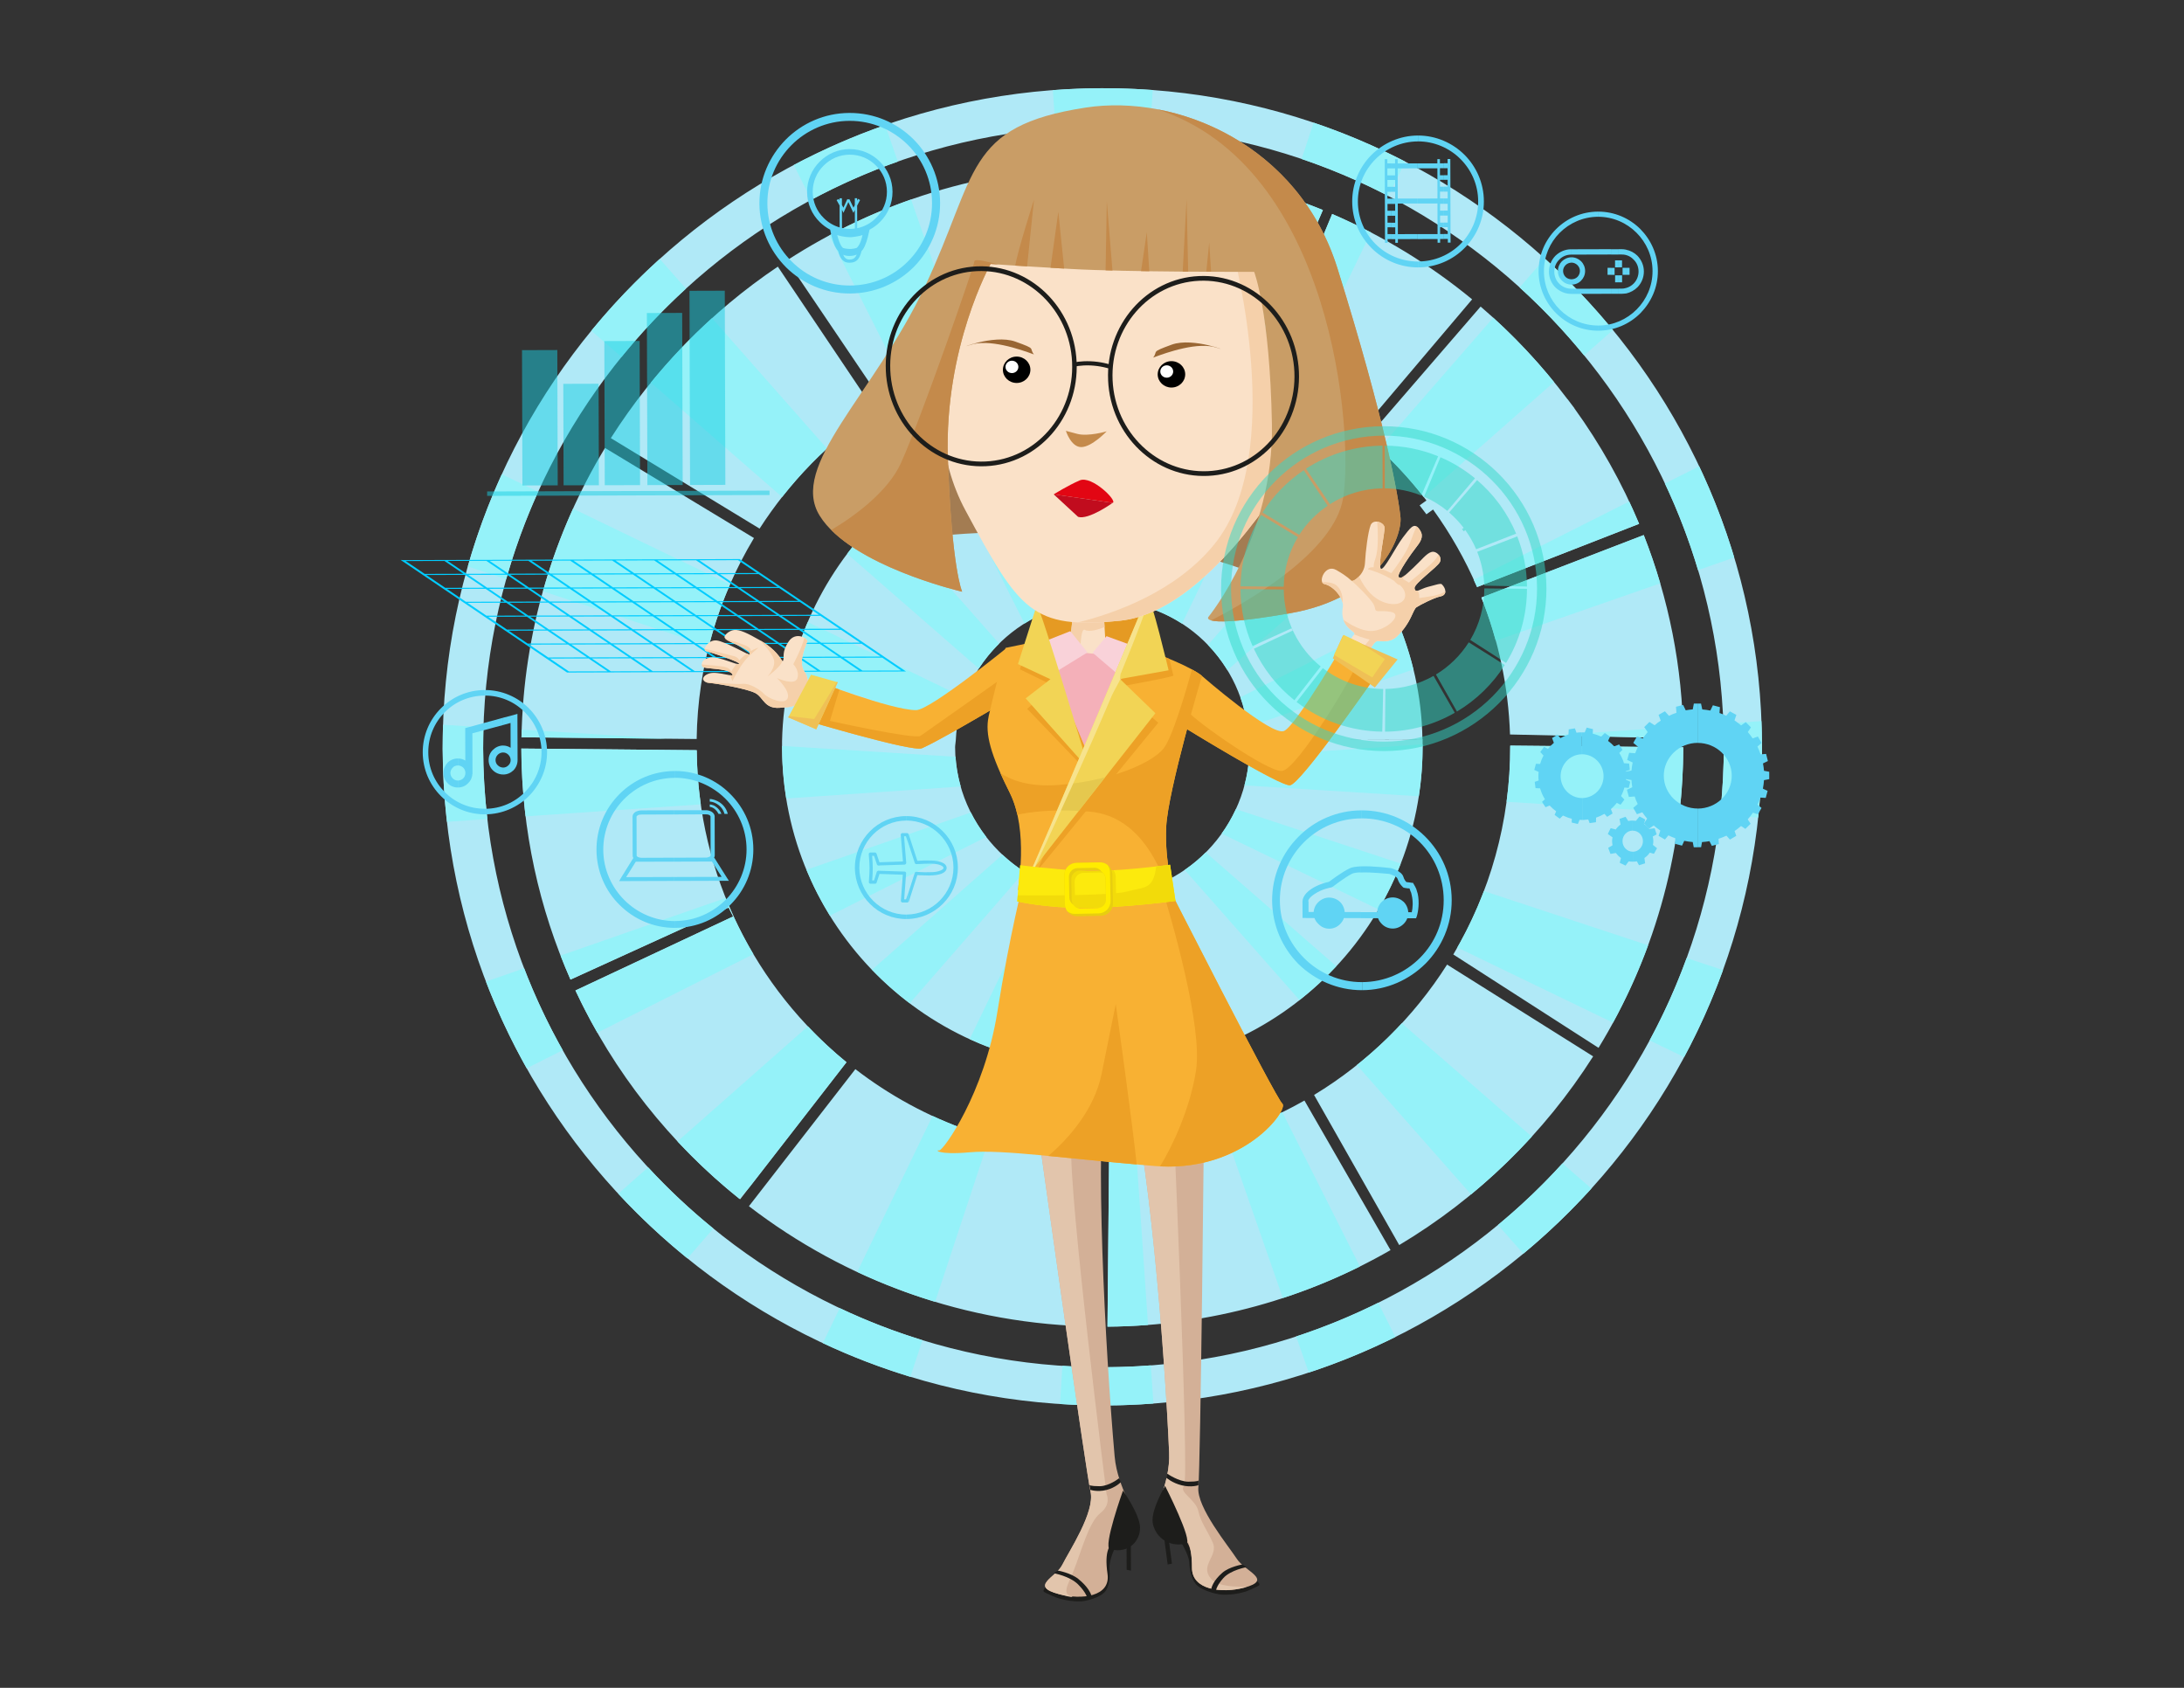 <?xml version="1.0" encoding="UTF-8"?> <svg xmlns="http://www.w3.org/2000/svg" id="a" viewBox="0 0 792 612"><rect x="0" y="0" width="792" height="612" fill="#333333" stroke="none"/><g><g><path d="M399.43,31.98c-132.03,.4-239.3,107.49-238.9,239.52,.4,132.04,108.3,238.5,240.34,238.1,131.23-.4,238.49-107.5,238.09-239.54-.4-132.04-108.3-238.48-239.53-238.08Zm1.4,463.76c-123.89,.37-225.25-100.39-225.62-224.28-.37-123.89,100.38-225.25,224.27-225.62,123.9-.37,225.26,100.38,225.64,224.26,.37,123.89-100.38,225.26-224.28,225.64ZM479.73,76.16c-24.31-9.96-50.85-15.49-78.58-15.62l.19,62.76c18.95,.15,37.03,3.9,53.62,10.59l24.77-57.73Zm67.86,190.16l62.83,1.39c-.25-25.98-5.35-50.81-14.34-73.7l-58.86,22.66c6.15,15.47,9.78,32.2,10.37,49.66Zm-54.4-109.79l40.66-47.99c-15.27-12.57-32.35-23.02-50.75-30.95l-24.1,58c12.38,5.43,23.87,12.48,34.19,20.94Zm24.1,24.93l-2.48,1.78,2.46,3.24,2.41-1.73c6.29,8.72,11.66,18.13,15.96,28.12l58.76-22.93c-6.22-14.92-14.13-28.96-23.49-41.91l.03-.02-1.28-1.69-1.18-1.57-.03,.02c-9.27-12.31-19.83-23.6-31.52-33.61l-41.13,47.61c7.91,6.79,15.13,14.38,21.46,22.68Zm-223.11-13.3c7-7.15,14.71-13.59,23.03-19.22l-.06-.08-35.08-52.18c-24.25,16.31-44.88,37.52-60.56,62.18l53.94,32.81c5.44-8.46,11.72-16.33,18.73-23.5Zm-20.75,26.93l-54.03-32.67c-18.61,30.75-29.57,66.6-30.29,104.93l63.53,.61c.35-26.54,7.89-51.44,20.78-72.87Zm124.65-71.79l-.19-62.76c-41.52,.44-80.09,12.84-112.53,33.89l35.26,52.16c22.44-14.38,48.99-22.89,77.45-23.29Zm117.82,147.13v-2.44h-.06v.05l-57,.12-5.96,.02c.03,.83,.25,1.6,.25,2.44,.09,29.35-23.47,53.87-52.82,53.96-29.34,.09-53.86-24.28-53.95-53.63,0-.84,.2-1.61,.24-2.44,1.25-28.17,24.88-50.6,53.38-50.69v-.05c28.5-.06,51.49,22.25,52.85,50.42h6l57-.19c-.99-62.73-53.23-113.94-115.97-113.81l.11,57.22-.17-57.17c-63.57,.19-114.77,51.7-116.2,114.46v2.44c.2,64.4,52.51,116.41,116.9,116.21,63.58-.19,115.59-52.52,115.39-116.91Zm-263.23,1.59l-63.6-.6c.09,29.76,6.47,58.09,17.82,83.77l57.34-26.13,1.64,3.25-57.18,26.83c13.83,29.61,34.36,55.5,59.69,75.73l38.59-49.71c-32.84-26.79-53.92-67.47-54.3-113.14Zm18.92,165.34c34.98,26.87,78.61,43.06,125.98,43.63l1.38-62.73c-33.41-.27-64.15-11.64-88.76-30.6l-38.6,49.7Zm204.94-40.34l30.88,54.43c28.45-16.99,52.57-40.49,70.33-68.42l-52.97-33.28c-12.22,19.23-28.73,35.45-48.24,47.27Zm-74.31,21.23l-.59,62.78c37.29-.25,72.29-10.34,102.63-27.75l-31.22-54.24c-20.93,11.91-45.07,18.86-70.82,19.21Zm124.81-72.16l52.66,33.85c19.46-31.82,30.69-69.15,30.72-108.99l-62.74-.6c.08,27.68-7.47,53.58-20.65,75.74Z" fill="#b0e9f7"></path><g><path d="M448.17,293.38c-1.44,3.14-3.18,6.12-5.17,8.9l56.9,27.48c3.1-5.29,5.79-10.85,8.04-16.63l-59.77-19.75Z" fill="#95f2f9"></path><path d="M449.8,252.81c1.23,3.47,2.11,7.1,2.61,10.87l60.13-20.96c-1.55-6.33-3.61-12.48-6.18-18.37l-56.57,28.47Z" fill="#95f2f9"></path><path d="M437.25,309.07c-2.34,2.35-4.9,4.48-7.64,6.36l41.64,47.19c4.76-3.74,9.21-7.85,13.34-12.28l-47.34-41.27Z" fill="#95f2f9"></path><path d="M450.98,375.45l-28.21-56.06c-2.91,1.4-5.95,2.56-9.12,3.41l20.68,59.33c5.75-1.8,11.32-4.04,16.65-6.68Z" fill="#95f2f9"></path><path d="M418.06,220.88c3.75,1.35,7.3,3.11,10.59,5.24l27.6-57.15c-5.82-3.27-11.93-6.06-18.3-8.3l-19.9,60.22Z" fill="#95f2f9"></path><path d="M445.12,243.01l47.64-42.04c-3.96-5.29-8.37-10.23-13.16-14.77l-41.54,47.66c2.67,2.77,5.04,5.84,7.06,9.15Z" fill="#95f2f9"></path><path d="M458.99,135.59c3.69,1.62,7.3,3.4,10.82,5.3l27.34-56.61c-4.59-2.39-9.28-4.63-14.06-6.69l-24.1,58Z" fill="#95f2f9"></path><path d="M346.5,274.4l-62.89-3.93v.66c.02,6.27,.55,12.41,1.52,18.4l63.27-4.34c-.99-3.48-1.64-7.09-1.89-10.8Z" fill="#95f2f9"></path><path d="M354.96,242.41c2.12-3.28,4.6-6.31,7.36-9.04l-41.81-47.38c-4.83,4.56-9.29,9.5-13.29,14.81l47.73,41.61Z" fill="#95f2f9"></path><path d="M447.69,131.19c2.45,.84,4.88,1.72,7.26,2.69l24.77-57.73c-4.05-1.66-8.16-3.18-12.33-4.59l-19.7,59.63Z" fill="#95f2f9"></path><path d="M347.01,264c.5-3.82,1.41-7.51,2.69-11.03l-56.78-27.42c-2.54,5.96-4.59,12.16-6.12,18.56l60.2,19.89Z" fill="#95f2f9"></path><path d="M401.34,123.29c3.7,.03,7.34,.23,10.97,.53l3.92-62.68c-4.98-.38-10.01-.59-15.08-.61l.19,62.76Z" fill="#95f2f9"></path><path d="M363.53,309.9l-47.29,41.73c4.23,4.39,8.79,8.46,13.66,12.15l41.57-47.69c-2.83-1.82-5.49-3.89-7.94-6.19Z" fill="#95f2f9"></path><path d="M610.41,267.7c-.01-1.43-.05-2.87-.09-4.29l-47.36,3.25,47.46,1.05Z" fill="#95f2f9"></path><path d="M235.04,423.27l-10.83,9.56c7.79,8.39,16.17,16.22,25.07,23.43l9.42-10.8c-8.41-6.82-16.31-14.24-23.66-22.18Z" fill="#95f2f9"></path><path d="M175.2,271.46c0-2.6,.04-5.18,.13-7.75l-14.65-.92c-.09,2.89-.16,5.8-.15,8.72,.03,8.95,.56,17.78,1.55,26.47l14.66-1c-.98-8.37-1.51-16.88-1.54-25.51Z" fill="#95f2f9"></path><path d="M225.37,129.45c7.17-8.84,14.98-17.13,23.38-24.79l-9.5-10.77c-8.9,8.05-17.2,16.75-24.8,26.03l10.93,9.53Z" fill="#95f2f9"></path><path d="M574.47,128.88l10.43-9.21c-7.58-9.25-15.83-17.92-24.69-25.93l-9.14,10.48c8.4,7.62,16.22,15.87,23.39,24.66Z" fill="#95f2f9"></path><path d="M566.61,421.82c-7.26,7.99-15.08,15.46-23.4,22.34l9.2,10.42c8.78-7.28,17.03-15.18,24.68-23.62l-10.49-9.14Z" fill="#95f2f9"></path><path d="M625.11,270.1c.03,8.61-.45,17.1-1.38,25.46l13.85,.86c.93-8.66,1.41-17.45,1.38-26.36,0-2.88-.09-5.75-.2-8.6l-13.82,.95c.09,2.56,.16,5.12,.17,7.69Z" fill="#95f2f9"></path><path d="M516.28,180.22l47.26-41.7c-6.76-8.32-14.11-16.12-22.04-23.32l-41.38,47.47c5.84,5.41,11.26,11.27,16.16,17.55Z" fill="#95f2f9"></path><path d="M453.01,274.19c-.23,3.63-.82,7.17-1.73,10.59l63.23,3.95c.92-5.96,1.4-12.07,1.38-18.3v-.55l-62.88,4.31Z" fill="#95f2f9"></path><path d="M535.65,212.86l58.76-22.93c-1.14-2.73-2.35-5.42-3.6-8.09l-56.39,28.38c.4,.88,.84,1.75,1.23,2.64Z" fill="#95f2f9"></path><path d="M390.16,154.69l4.35,63.41c1.8-.19,3.63-.29,5.48-.3v-.05c2.18,0,4.32,.14,6.42,.39l3.97-63.48c-3.47-.31-6.98-.49-10.52-.49l.11,57.22-.17-57.17c-3.25,.01-6.46,.19-9.64,.46Z" fill="#95f2f9"></path><path d="M263.17,325.6l-59.9,20.88c1.14,2.93,2.34,5.84,3.6,8.71l57.34-26.13,1.64,3.25-57.18,26.83c2.44,5.23,5.1,10.33,7.95,15.31l56.58-28.48c-3.85-6.49-7.21-13.3-10.04-20.38Z" fill="#95f2f9"></path><path d="M357.67,303.47c-2.14-2.76-4.02-5.73-5.61-8.87l-59.6,20.78c2.4,5.79,5.24,11.35,8.5,16.62l56.7-28.54Z" fill="#95f2f9"></path><path d="M252.65,272.02l-63.6-.6c.02,8.32,.56,16.52,1.54,24.59l63.53-4.35c-.91-6.42-1.42-12.97-1.47-19.64Z" fill="#95f2f9"></path><path d="M611.63,347.39c-3.76,10.32-8.25,20.29-13.42,29.86l12.52,6.05c5.42-10.11,10.14-20.64,14.09-31.55l-13.19-4.36Z" fill="#95f2f9"></path><path d="M537.21,216.66c2.02,5.08,3.74,10.31,5.2,15.65l59.66-20.8c-1.74-5.95-3.75-11.79-5.99-17.51l-58.86,22.66Z" fill="#95f2f9"></path><path d="M616.18,169.07l-12.42,6.25c4.75,10.08,8.78,20.57,12.01,31.4l13.12-4.57c-3.43-11.41-7.69-22.46-12.71-33.08Z" fill="#95f2f9"></path><path d="M472,57.64c10.91,3.69,21.43,8.21,31.53,13.46l6.04-12.5c-10.64-5.51-21.73-10.25-33.21-14.13l-4.35,13.17Z" fill="#95f2f9"></path><path d="M538.11,323.1c-2.7,7.1-5.92,13.94-9.63,20.46l56.45,27.26c4.9-8.98,9.17-18.35,12.73-28.06l-59.54-19.67Z" fill="#95f2f9"></path><path d="M381.8,32.68l.95,13.84c5.52-.43,11.1-.66,16.73-.67,5.95-.02,11.84,.2,17.67,.64l.87-13.84c-6.13-.46-12.33-.68-18.58-.66-5.93,.02-11.81,.26-17.63,.7Z" fill="#95f2f9"></path><path d="M555.48,412.12l-47.14-41.09c-5.04,5.45-10.49,10.51-16.29,15.14l41.4,46.91c7.84-6.45,15.21-13.46,22.04-20.96Z" fill="#95f2f9"></path><path d="M547.67,270.36c.02,6.91-.43,13.7-1.33,20.36l62.7,3.92c.89-7.78,1.37-15.67,1.37-23.67l-62.74-.6Z" fill="#95f2f9"></path><path d="M294.2,72.46c10.03-5.39,20.52-10.04,31.39-13.88l-4.61-13.23c-11.47,4.01-22.54,8.86-33.13,14.48l6.36,12.63Z" fill="#95f2f9"></path><path d="M388.29,323.2c-3.21-.74-6.32-1.78-9.29-3.08l-27.36,56.64c5.42,2.49,11.07,4.57,16.91,6.21l19.75-59.77Z" fill="#95f2f9"></path><path d="M499.77,472.38c-9.55,4.74-19.48,8.83-29.73,12.2l4.57,13.1c10.82-3.56,21.31-7.88,31.4-12.9l-6.24-12.4Z" fill="#95f2f9"></path><path d="M334.52,485.94c-10.33-3.16-20.35-7.06-30-11.62l-6.13,12.69c10.21,4.79,20.81,8.88,31.74,12.21l4.39-13.28Z" fill="#95f2f9"></path><path d="M204.06,380.79c-5.36-9.5-10.04-19.42-13.99-29.7l-13.84,4.82c4.17,10.89,9.12,21.39,14.78,31.45l13.05-6.57Z" fill="#95f2f9"></path><path d="M183.57,210c3.07-10.91,6.96-21.49,11.58-31.68l-13.17-6.36c-4.91,10.74-9.05,21.91-12.34,33.43l13.93,4.6Z" fill="#95f2f9"></path><path d="M418.28,508.91l-.95-13.83c-5.45,.42-10.95,.64-16.5,.66-5.23,.02-10.42-.16-15.57-.5l-.86,13.84c5.45,.35,10.94,.54,16.47,.53,5.85-.02,11.66-.26,17.41-.7Z" fill="#95f2f9"></path><path d="M241.79,267.85l-52.58-3.29c-.03,.93-.08,1.85-.1,2.78l52.68,.51Z" fill="#95f2f9"></path><path d="M257.06,234.28c1.96-7.71,4.53-15.17,7.67-22.35l-56.91-27.49c-4.37,9.62-8.03,19.63-10.92,29.96l60.17,19.88Z" fill="#95f2f9"></path><path d="M329,141.6c7.03-3.88,14.42-7.2,22.08-9.91l-20.69-59.36c-10.28,3.6-20.19,7.98-29.67,13.06l28.29,56.21Z" fill="#95f2f9"></path><path d="M465,403.3c-6.55,3.21-13.39,5.94-20.44,8.17l20.64,59.19c9.63-3.16,18.98-6.98,27.95-11.44l-28.14-55.92Z" fill="#95f2f9"></path><path d="M388.04,123.79c3.32-.27,6.66-.44,10.03-.49l-.19-62.76c-4.75,.05-9.46,.28-14.14,.64l4.29,62.61Z" fill="#95f2f9"></path><path d="M342.97,169.37l28.54,56.71c3.33-2.1,6.9-3.85,10.66-5.18l-20.9-59.94c-6.38,2.28-12.49,5.11-18.3,8.41Z" fill="#95f2f9"></path><path d="M236.03,138.74l47.59,41.48c3.31-4.2,6.82-8.24,10.55-12.06,1.86-1.9,3.77-3.74,5.73-5.53l-41.7-47.26c-7.97,7.22-15.38,15.03-22.17,23.37Z" fill="#95f2f9"></path><path d="M409.91,386.89l-4.29-62.61c-1.75,.18-3.52,.28-5.31,.29-1.47,0-2.93-.07-4.37-.18l-3.91,62.63c2.8,.2,5.62,.32,8.48,.32,3.17,0,6.3-.19,9.41-.45Z" fill="#95f2f9"></path><path d="M412.03,417.8c-3.25,.26-6.52,.42-9.83,.46l-.59,62.78c4.95-.03,9.85-.25,14.71-.62l-4.29-62.61Z" fill="#95f2f9"></path><path d="M398.93,418.27c-2.97-.02-5.91-.17-8.84-.36l-3.91,62.61c3.77,.25,7.55,.43,11.37,.48l1.38-62.73Z" fill="#95f2f9"></path><path d="M358.83,412.38c-7.12-2.07-14.02-4.67-20.65-7.75l-27.32,56.57c9.09,4.25,18.52,7.89,28.26,10.83l19.71-59.65Z" fill="#95f2f9"></path><path d="M268.11,434.66l3.89-4.47,34.96-45.03c-4.94-4.03-9.61-8.38-13.99-13.01l-47.28,41.72c6.96,7.45,14.45,14.4,22.42,20.79Z" fill="#95f2f9"></path></g></g><g><path d="M331.25,50.49c-5.96-5.93-14.15-9.57-23.22-9.54-9.01,.03-17.17,3.72-23.1,9.68-5.87,5.96-9.57,14.14-9.54,23.15,.03,9.07,3.78,17.23,9.68,23.16,5.96,5.87,14.14,9.51,23.15,9.48,9.07-.03,17.23-3.72,23.16-9.62,5.87-5.97,9.57-14.15,9.54-23.22-.03-9.01-3.78-17.17-9.68-23.1Zm-1.91,44.21c-5.39,5.48-12.89,8.81-21.12,8.83-8.17,.02-15.69-3.26-21.11-8.71-5.42-5.39-8.81-12.83-8.83-21.06-.03-8.17,3.32-15.69,8.71-21.11,5.39-5.42,12.89-8.81,21.06-8.83,8.23-.03,15.75,3.32,21.17,8.71,5.42,5.39,8.75,12.89,8.77,21.06,.02,8.23-3.26,15.69-8.65,21.11Z" fill="#60d4f4"></path><path d="M308.13,54.05c-4.27,.01-8.1,1.77-10.92,4.6-2.81,2.83-4.55,6.68-4.53,10.95,.01,4.27,1.77,8.17,4.6,10.92,1.11,1.1,2.38,2.03,3.77,2.76l.08,.41c.43,2.22,.97,4.02,1.58,5.4,.24,.42,.42,.84,.66,1.2,.18,.27,.37,.52,.57,.74,.22,.85,.49,1.56,.76,2.14,.12,.24,.3,.42,.42,.66,.36,.48,.84,.9,1.33,1.14,.48,.18,.96,.3,1.56,.3,1.44,0,2.46-.43,3.18-1.33,.53-.68,.9-1.64,1.24-2.9,.17-.18,.33-.38,.49-.59,1.02-1.5,1.67-3.73,2.32-6.79l.07-.36c1.42-.75,2.72-1.7,3.82-2.83,2.82-2.77,4.54-6.68,4.53-10.95-.01-4.26-1.77-8.1-4.6-10.92-2.77-2.81-6.68-4.54-10.94-4.53Zm-.48,19.22l1.45,3.12,.36,.78,.42-.78,.12-.23,.02,6.7c-.59,.08-1.19,.14-1.8,.14-.99,0-1.96-.11-2.88-.31l-.02-6.62,.18,.33,.36,.78,.36-.78,1.43-3.13Zm3.59,15.97c-.18,.26-.38,.48-.6,.67-.45,.13-.96,.24-1.44,.3-.12,0-.3,0-.54,.06-.18,0-.3,0-.42,0h-.06c-.48,0-1.08-.06-1.74-.17-.25-.05-.49-.13-.73-.19-.08-.08-.16-.14-.23-.23-.12-.18-.3-.3-.42-.54-.54-.9-1.03-2.22-1.45-3.9,.6,.18,1.2,.36,1.86,.48,.96,.18,1.92,.29,2.7,.29h.06c.36,0,.66,0,.9-.06,.24,0,.54-.06,.96-.12,.9-.12,1.86-.3,2.7-.61-.41,1.8-.89,3.13-1.55,4.03Zm-1.13,4.03c-.42,.54-1.08,.85-2.1,.85-.66,0-1.14-.24-1.56-.66-.06-.06-.12-.18-.24-.24-.16-.24-.3-.52-.44-.84,.64,.27,1.34,.42,2.12,.42,1.07,.02,1.99-.14,2.78-.49-.16,.38-.34,.69-.55,.96Zm7.58-14.26c-1.81,1.87-4.18,3.19-6.84,3.72l-.02-8.16,1.07-2.04-.72-.42-.36,.68v-.92h-.84v2.52l-.47,.91-1.51-3.12-.36,.15-.36-.15-1.43,3.13-.54-1.02v-2.4h-.85v.81l-.3-.57-.78,.42,1.09,1.97,.02,7.94c-2.2-.63-4.17-1.81-5.77-3.41-2.47-2.4-3.98-5.75-4-9.48-.01-3.72,1.48-7.09,3.94-9.5,2.45-2.47,5.75-3.98,9.48-3.99,3.72-.01,7.09,1.48,9.5,3.94,2.47,2.45,3.98,5.75,3.99,9.48,.01,3.72-1.48,7.09-3.94,9.5Z" fill="#60d4f4"></path></g><g><path d="M592.08,297.54c.41,0,.81,.04,1.18,.08l1.29-1.58,2.07,1.09-.48,1.62c.73,.48,1.42,1.09,1.95,1.82l1.94-.25,.74,2.22-1.42,.77c.12,.53,.21,1.09,.21,1.66,0,.48-.04,.93-.16,1.38l1.5,1.21h0l-1.13,2.03h0l-1.5-.44c-.48,.77-1.17,1.42-1.94,1.95l.25,1.94h0l-2.22,.69h0l-.77-1.42c-.49,.08-.97,.12-1.46,.13v-3.6c2.01,0,3.67-1.75,3.66-3.86,0-2.11-1.67-3.8-3.7-3.79v-3.65Zm.04,14.9c-.53,0-1.01-.04-1.5-.12l-1.13,1.54-2.11-1.01,.44-1.74c-.69-.48-1.34-1.13-1.83-1.82l-1.98,.33-.82-2.19,1.58-.94c-.08-.48-.17-.97-.17-1.5,0-.44,.08-.93,.16-1.38l-1.71-1.21h0l.61-1.26,.44-.85h0l1.83,.48c.48-.69,1.05-1.3,1.74-1.79l-.37-2.06,2.18-.77h0l.98,1.54c.49-.12,1.05-.17,1.62-.17v3.65c-2.05,0-3.71,1.71-3.7,3.82,0,2.11,1.67,3.84,3.74,3.84v3.6Z" fill="#60d4f4" fill-rule="evenodd"></path><path d="M573.71,265.56c.33,0,.65,0,.97,0l.72-1.74,2.27,.56-.08,1.66c1.06,.24,2.07,.6,3.04,1.08l1.33-1.34,1.91,1.33-.73,1.54c.81,.61,1.58,1.25,2.24,1.98l1.78-.69,1.22,1.94-1.17,1.14c.73,1.13,1.3,2.39,1.71,3.72l1.86,.12,.25,2.27-1.5,.53c.04,.36,.04,.73,.08,1.09,0,.65,0,1.29-.03,1.94l1.62,.76-.56,2.23-1.58-.12c-.28,1.09-.68,2.11-1.21,3.08l1.22,1.29-1.41,1.87-1.34-.69c-.64,.81-1.37,1.59-2.14,2.27l.61,1.58-1.98,1.22-.98-1.09c-.97,.57-1.98,1.02-3.03,1.38l-.04,1.66-2.31,.33-.49-1.33c-.48,.08-1.01,.12-1.54,.17-.24,0-.45,0-.65,0l-.02-7.94c.08,0,.2,0,.32,0,4.29-.21,7.64-3.91,7.43-8.28-.18-4.25-3.67-7.6-7.8-7.59l-.03-7.94Zm-.65,0c.2,0,.44,0,.65,0l.03,7.94c-.12,0-.2,0-.33,0-4.29,.18-7.64,3.91-7.47,8.28,.21,4.25,3.67,7.61,7.84,7.59l.02,7.94c-.33,0-.65,0-.97-.04l-.64,1.5-2.23-.52,.04-1.38c-1.14-.28-2.19-.68-3.2-1.16l-1.17,1.14-1.87-1.37,.56-1.3c-.85-.61-1.62-1.33-2.36-2.1l-1.5,.61-1.26-1.94,1.05-.97c-.78-1.21-1.34-2.51-1.75-3.93l-1.66-.08-.29-2.27,1.42-.49c-.04-.29-.08-.61-.08-.89-.04-.77,0-1.5,.08-2.23l-1.58-.72,.6-2.23,1.5,.07c.32-1.05,.72-2.07,1.25-3.04l-1.18-1.29,1.37-1.87,1.42,.73c.64-.81,1.37-1.54,2.14-2.2l-.65-1.74,1.98-1.18,1.06,1.21c.93-.53,1.9-.98,2.91-1.3l.08-1.86,2.26-.37,.57,1.58c.45-.08,.93-.12,1.38-.13Z" fill="#60d4f4" fill-rule="evenodd"></path><path d="M617.31,257.24c.97,.08,1.94,.2,2.92,.4l.93-1.91,2.55,.68-.16,2.11c.85,.32,1.66,.64,2.44,1l1.33-1.59,2.35,1.29-.68,1.98c.81,.57,1.62,1.17,2.39,1.82l1.7-1.18,1.87,1.9-1.13,1.7c.61,.73,1.22,1.49,1.75,2.3l1.9-.69,1.34,2.35-1.49,1.3c.41,.93,.81,1.86,1.14,2.83l1.99-.17,.65,2.59-1.78,.86c.17,.89,.29,1.78,.37,2.67l1.9,.36v2.67h0l-1.9,.37c-.08,1.05-.2,2.07-.4,3.08l1.71,.8-.68,2.55-1.9-.11c-.32,.85-.68,1.7-1.09,2.55l1.46,1.21-1.33,2.31-1.79-.6c-.6,.85-1.21,1.67-1.89,2.44l1.06,1.57-1.9,1.87-1.58-1.05c-.73,.65-1.54,1.26-2.34,1.83l.61,1.74-2.3,1.35-1.26-1.42c-.93,.45-1.9,.82-2.87,1.14l.12,1.9-2.55,.66-.86-1.7c-.89,.17-1.78,.25-2.71,.33l-.32,1.86h-1.17l-.04-14.01c6.8-.02,12.34-5.38,12.32-11.94-.02-6.56-5.58-11.89-12.39-11.87l-.04-14.26h1.29l.45,2.1Zm-1.59,49.98h-1.5l-.37-1.9c-1.05-.08-2.06-.24-3.08-.44l-.8,1.74-2.6-.68,.16-1.99c-.85-.32-1.7-.64-2.51-1.05l-1.25,1.5-2.31-1.33,.64-1.91c-.85-.56-1.63-1.21-2.39-1.86l-1.66,1.14-1.91-1.86,1.17-1.75c-.61-.73-1.22-1.49-1.75-2.3l-1.94,.7h0l-1.34-2.31h0l1.62-1.38c-.45-.89-.81-1.82-1.1-2.75l-2.11,.17-.7-2.59,1.94-.94c-.16-.85-.25-1.7-.29-2.59l-2.11-.36v-2.67l2.1-.41c.08-1.01,.24-1.98,.44-2.92l-1.99-.93,.72-2.59,2.19,.16c.28-.81,.6-1.58,1-2.35l-1.7-1.41,1.33-2.31,2.11,.72c.57-.81,1.13-1.58,1.78-2.31l-1.26-1.82,1.9-1.87,1.87,1.21c.69-.61,1.42-1.18,2.22-1.67l-.78-2.1,2.3-1.3,1.47,1.65c.89-.45,1.78-.82,2.71-1.1l-.17-2.19,2.59-.66,.94,1.94c.85-.16,1.7-.25,2.55-.33l.4-2.11h1.34l.04,14.25h0c-6.77,.02-12.3,5.38-12.28,11.94,.02,6.56,5.58,11.89,12.35,11.87h0l.04,14.01Z" fill="#60d4f4" fill-rule="evenodd"></path></g><g><path d="M589.69,106.41v-1.99c1.08-.3,1.99-.85,2.71-1.58,1.15-1.15,1.8-2.72,1.8-4.41h0c0-1.69-.67-3.26-1.83-4.34-.73-.78-1.63-1.32-2.72-1.62v-1.93c1.56,.3,3.02,1.08,4.11,2.16,1.45,1.5,2.37,3.5,2.37,5.73h0c0,2.23-.89,4.29-2.34,5.74-1.08,1.09-2.53,1.88-4.1,2.25h0Zm-.02-6.76h1.27v-2.54h-1.28v2.54Zm-.02-9.12v1.93c-.48-.12-1.08-.18-1.62-.18h-1.09v-1.93h1.08c.54,0,1.09,.05,1.63,.17h0Zm.02,6.58v2.54h-1.26v-2.53h1.26Zm.02,7.3v1.99c-.54,.06-1.08,.12-1.62,.13h-1.09v-1.87h1.08c.54,0,1.14-.07,1.63-.25h0Zm-2.72-2.04v-2.54h1.26v2.53h-1.26Zm-.02-5.43v-2.54h1.26v2.53h-1.26Zm-1.45,.19h-1.27v2.54h1.28v-2.54h0Zm1.43-6.77v1.93h-2.71v-1.92h2.71Zm.01,4.04v2.54h-1.26v-2.53h1.26Zm.02,5.43v2.54h-1.26v-2.53h1.26Zm.01,4.83v1.87h-2.71v-1.86h2.71Zm-2.74-7.55h-1.27v2.54h1.28v-2.54h0Zm-.02-6.76v1.93l-14.31,.04v-1.93l14.31-.04h0Zm.04,14.31v1.87l-14.31,.04v-1.87l14.31-.04h0Zm-14.32-1.47v-1.93h0c.78,0,1.57-.31,2.11-.85,.54-.54,.9-1.33,.9-2.18h0c0-.85-.37-1.57-.91-2.11-.55-.54-1.33-.9-2.12-.9h0v-1.93h0c1.33,0,2.6,.6,3.45,1.44,.91,.9,1.46,2.17,1.46,3.5h0c0,1.39-.53,2.6-1.44,3.51-.84,.91-2.11,1.46-3.44,1.46h0Zm-.04-12.8v1.93h-.11c-1.69,0-3.26,.67-4.34,1.82-1.14,1.09-1.8,2.66-1.8,4.35h0c0,1.69,.67,3.26,1.82,4.4,1.09,1.08,2.66,1.8,4.35,1.8h.12v1.87h-.12c-2.24,0-4.23-.89-5.74-2.34-1.46-1.44-2.37-3.49-2.37-5.73h0c0-2.23,.89-4.23,2.34-5.74,1.51-1.46,3.5-2.37,5.73-2.37h.12Zm0,2.9h0c-1.39,0-2.6,.61-3.5,1.46-.9,.91-1.44,2.18-1.44,3.51h0c0,1.39,.55,2.6,1.46,3.5,.91,.9,2.12,1.44,3.51,1.44h0v-1.93h0c-.85,0-1.63-.3-2.18-.84-.55-.54-.91-1.33-.91-2.17h0c0-.85,.36-1.57,.9-2.12,.54-.55,1.33-.91,2.17-.91h0v-1.93Z" fill="#60d4f4" fill-rule="evenodd"></path><path d="M579.52,76.73h0c5.92-.02,11.36,2.38,15.3,6.29,3.88,3.91,6.37,9.28,6.39,15.2v.06h0c.02,5.92-2.44,11.3-6.3,15.24-3.91,3.94-9.34,6.37-15.26,6.39h0v-1.87h0c5.44-.02,10.32-2.27,13.87-5.84,3.55-3.57,5.77-8.53,5.75-13.91h0v-.06c-.01-5.38-2.26-10.32-5.84-13.87-3.57-3.55-8.47-5.77-13.91-5.76h0v-1.87Zm.13,43.18h0c-5.98,.02-11.36-2.38-15.3-6.29-3.94-3.91-6.37-9.28-6.39-15.2h0v-.06c-.02-5.92,2.38-11.3,6.29-15.24,3.92-3.94,9.28-6.37,15.26-6.39h0v1.87h0c-5.43,.02-10.38,2.27-13.93,5.84-3.55,3.57-5.71,8.53-5.69,13.91v.06h0c.02,5.38,2.21,10.32,5.78,13.87,3.57,3.55,8.53,5.77,13.97,5.76h0v1.87Z" fill="#60d4f4"></path></g><g><path d="M259.46,291.21c1.59,.79,2.79,2.14,3.27,3.89h1.19c-.56-2.31-2.24-4.13-4.47-4.92v1.03h0Zm0,2.39v-1.19c.95,.64,1.75,1.59,2.15,2.7h-1.04c-.32-.55-.64-1.11-1.12-1.5Zm-2.08-2.94c.71,0,1.43,.24,2.07,.55v-1.03c-.64-.24-1.36-.47-2.07-.47v.95h0Zm2.07,1.74v1.19c-.55-.55-1.27-.95-2.07-1.03v-.87c.79,.08,1.51,.31,2.07,.71Z" fill="#60d4f4" fill-rule="evenodd"></path><path d="M244.36,293.8l11.61-.03h0c.8,0,1.51,.23,2.07,.55,.64,.39,1.12,1.03,1.12,1.67h0l.04,14.16h0c0,.32-.08,.56-.24,.8h0l.24,.32,4.4,6.99,.72,1.11h-1.35l-8.99,.03-9.55,.03v-1.43l9.54-.03,7.72-.02-3.52-5.56h-2.15l-11.61,.04v-1.43l11.61-.04h0c.48,0,.95-.16,1.35-.33,.16-.16,.32-.32,.32-.48h0l-.04-14.16h0c0-.08-.16-.24-.32-.4-.4-.24-.88-.32-1.35-.31h0l-11.61,.04v-1.51Zm-11.78,.04l11.77-.04v1.51l-11.77,.04h0c-.56,0-1.04,.08-1.35,.32-.24,.16-.4,.32-.4,.4h0l.04,14.16h0c0,.16,.16,.32,.4,.48,.32,.16,.79,.32,1.35,.32h0l11.77-.04v1.43l-11.77,.03h-2.07l-3.48,5.59,7.72-.02,9.62-.03v1.43l-9.62,.03-8.99,.03h-1.27l.63-1.11,4.35-7.01,.16-.24c-.16-.24-.24-.56-.24-.88h0l-.04-14.16h0c0-.64,.39-1.28,1.03-1.67,.56-.32,1.35-.56,2.15-.56h0Z" fill="#60d4f4"></path><path d="M244.71,279.56h0c7.8-.02,14.97,3.14,20.07,8.29,5.19,5.16,8.39,12.22,8.41,20.1h0c.02,7.8-3.14,14.96-8.29,20.07-5.08,5.19-12.23,8.39-20.02,8.41h0v-2.47h0c7.08-.02,13.59-2.98,18.27-7.69,4.68-4.71,7.6-11.24,7.58-18.32h0c-.02-7.16-2.98-13.67-7.69-18.35-4.71-4.68-11.24-7.6-18.32-7.58h0v-2.47Zm.16,56.88h0c-7.87,.03-14.96-3.13-20.15-8.29-5.19-5.08-8.39-12.23-8.41-20.02h0c-.02-7.88,3.14-14.97,8.29-20.15,5.15-5.19,12.23-8.39,20.1-8.41h0v2.47h0c-7.16,.02-13.67,2.98-18.35,7.69-4.68,4.71-7.6,11.24-7.58,18.4h0c.02,7.08,2.98,13.59,7.69,18.27,4.71,4.68,11.24,7.6,18.4,7.58h0v2.47Z" fill="#60d4f4"></path></g><g><path d="M523.67,86.64v-1.8h1.33v-2.47h-1.34v-1.67h1.33v-2.54h-1.34v-1.8h1.33v-2.47h-1.34v-1.93h1.33v-2.48h-1.34v-1.8h1.33v-2.48h-1.34v-1.67h1.33v-2.54h-1.34v-1.8h1.33v-1.54h1l.09,30.31h-1v-1.33h-1.34Zm-.08-27.44v1.8h-1.4v2.54h1.41v1.66h-1.4v2.48h1.41v1.8h-1.4v2.48h1.41v1.93h-1.4v2.48h1.41v1.8h-1.4v2.54h1.41v1.67h-1.4v2.48h1.41v1.8h-1.4v1.34h-.93v-1.33l-7.21,.02v-1.8l7.2-.02-.03-11.09-7.21,.02v-1.8l7.21-.02-.03-10.95-7.21,.02v-1.8l7.2-.02v-1.54h.93v1.53h1.41Zm-19.06,14.75h1.4v2.47h-1.39v1.81h1.41v2.53h-1.39v1.67h1.41v2.47h-1.39v1.81h1.41v1.33h.94v-1.34l7.21-.02v-1.8l-7.22,.02-.03-11.09,7.21-.02v-1.8l-7.22,.02-.04-10.95,7.22-.02v-1.8l-7.22,.02v-1.54h-.94v1.54h-1.4v1.81h1.41v2.53h-1.39v1.67h1.41v2.47h-1.39v1.81h1.4v2.47h-1.39v1.94Zm-1.4,0h1.41v-1.94h-1.41v-2.47h1.4v-1.81h-1.41v-2.47h1.4v-1.67h-1.41v-2.53h1.4v-1.81h-1.41v-1.53h-.94l.09,30.32h.94v-1.34h1.4v-1.81h-1.41v-2.47h1.4v-1.67h-1.41v-2.53h1.4v-1.81h-1.41v-2.47Z" fill="#60d4f4" fill-rule="evenodd"></path><path d="M514.2,49.14h0c6.54-.02,12.56,2.7,16.85,6.96,4.35,4.33,7.04,10.33,7.06,16.87h0c.02,6.61-2.63,12.56-6.96,16.92-4.26,4.35-10.26,7.04-16.81,7.06h0v-2.14h0c5.95-.02,11.42-2.44,15.34-6.39,3.93-3.95,6.38-9.44,6.36-15.45h0c-.02-6.01-2.5-11.41-6.45-15.34-3.95-3.93-9.44-6.38-15.38-6.36h0v-2.14Zm.14,47.82h0c-6.61,.02-12.56-2.63-16.92-6.96-4.35-4.33-7.04-10.26-7.06-16.88h0c-.02-6.54,2.63-12.56,6.96-16.92,4.33-4.29,10.26-7.04,16.87-7.06h0v2.14h0c-6.01,.02-11.48,2.51-15.41,6.46-3.93,3.95-6.38,9.37-6.36,15.38h0c.02,6.01,2.5,11.48,6.45,15.41,3.95,3.93,9.44,6.31,15.45,6.3h0v2.14Z" fill="#60d4f4"></path></g><g><path d="M182.42,260.25l3.65-.95,1.57-.45v1.64l.05,14.98h0q0,.06,0,.13h0c0,1.45-.56,2.77-1.5,3.72h0c-1,.95-2.26,1.52-3.71,1.52h0v-2.52h0c.76,0,1.38-.32,1.89-.82h0c.5-.44,.82-1.14,.81-1.89h0c0-.75-.32-1.45-.83-1.95h0c-.5-.5-1.14-.82-1.89-.81h0v-2.52h0c1.01,0,1.95,.31,2.71,.81l-.03-9-2.71,.76v-2.64Zm-16.39,14.78h0c1.01,0,1.95,.24,2.71,.75l-.03-10.83v-.94l.94-.25,12.77-3.5v2.64l-11.12,2.99,.04,14.79h-.06c-.06,1.32-.62,2.46-1.5,3.28h0c-.94,1.01-2.26,1.58-3.71,1.58h0v-2.52h0c.75,0,1.45-.32,1.95-.82h0c.5-.51,.75-1.2,.75-1.95h0c0-.69-.25-1.38-.76-1.89h0c-.51-.5-1.2-.81-1.95-.81h0v-2.52h0Zm16.44,5.8v-2.52h0c-.75,0-1.45-.31-1.95-.81h0c-.5-.44-.82-1.13-.82-1.89h0c0-.75,.31-1.45,.81-1.95,.5-.51,1.19-.82,1.95-.82h0v-2.52h0c-1.45,0-2.77,.64-3.71,1.58-1,.95-1.57,2.27-1.56,3.72h0c0,1.45,.58,2.77,1.58,3.71h0c.95,.94,2.27,1.5,3.72,1.5h0Zm-16.44-5.8h0v2.52h0c-.75,0-1.45,.32-1.89,.82-.5,.51-.81,1.2-.81,1.89h0c0,.76,.32,1.45,.82,1.95h0c.44,.5,1.14,.81,1.89,.81h0v2.52h0c-1.45,0-2.77-.56-3.72-1.56h0c-.95-.94-1.52-2.26-1.52-3.71h0c0-1.44,.56-2.71,1.5-3.72,.94-.95,2.26-1.52,3.71-1.52h0Z" fill="#60d4f4"></path><path d="M175.78,250.2h0c6.17-.02,11.84,2.48,15.95,6.56,4.04,4.08,6.64,9.67,6.66,15.91h0c.02,6.23-2.54,11.84-6.56,15.94-4.08,4.1-9.74,6.64-15.91,6.66h0v-2.01h0c5.66-.02,10.76-2.3,14.46-6.09,3.7-3.73,6.02-8.83,6-14.5h0c-.02-5.66-2.36-10.76-6.09-14.46-3.72-3.76-8.83-6.02-14.49-6h0v-2.01Zm.13,45.07h0c-6.23,.02-11.84-2.48-15.95-6.56-4.1-4.08-6.64-9.67-6.66-15.9h0c-.02-6.23,2.48-11.84,6.56-15.95,4.08-4.1,9.67-6.64,15.91-6.66h0v2.01h0c-5.66,.02-10.82,2.3-14.52,6.08-3.7,3.73-5.95,8.83-5.94,14.5h0c.02,5.67,2.3,10.76,6.02,14.46,3.73,3.77,8.89,6.02,14.56,6h0v2.01Z" fill="#60d4f4"></path></g><g><path d="M328.61,295.91h0c5.17-.02,9.82,2.06,13.23,5.44,3.4,3.38,5.51,8.02,5.52,13.19h0c.02,5.12-2.06,9.82-5.44,13.17-3.38,3.4-8.02,5.51-13.19,5.52h0v-1.62h0c4.7-.02,8.97-1.96,12.05-5.05,3.07-3.09,4.99-7.38,4.98-12.02h0c-.01-4.7-1.96-8.98-5.05-12.05-3.09-3.07-7.38-4.99-12.08-4.98h0v-1.62Zm.11,37.33h0c-5.12,.02-9.82-2.06-13.18-5.44-3.4-3.33-5.51-8.02-5.52-13.14h0c-.02-5.17,2.06-9.82,5.44-13.23,3.33-3.4,8.02-5.51,13.14-5.52h0v1.62h0c-4.65,.01-8.92,1.96-11.99,5.05-3.07,3.09-4.99,7.38-4.98,12.08h0c.01,4.64,1.96,8.92,5.05,11.99,3.09,3.07,7.38,4.99,12.02,4.98h0v1.62Z" fill="#60d4f4"></path><path d="M336.91,312.02c2.92-.06,4.86,.56,5.75,1.34,.42,.42,.63,.83,.63,1.36,0,.78-.57,1.52-1.77,2.04-1.04,.42-2.61,.68-4.59,.69v-1.2h0c1.88,.05,3.24-.22,4.12-.59,.73-.31,1.09-.63,1.09-.94,0-.16-.05-.31-.26-.52-.68-.62-2.35-1.09-4.96-1.03h0v-1.15Zm-7.71-9.9c.1,.1,.26,.21,.31,.36l3.16,9.65c.32,0,.68,0,1.05-.06,1.04-.05,2.09-.11,3.18-.06h0v1.15h0c-1.05,0-2.09,.06-3.13,.11-.47,0-.94,.06-1.46,.06h-.05c-.21,0-.47-.21-.52-.41l-2.53-7.72v-3.08h0Zm7.72,15.33h-.05c-1.04,0-2.09-.05-3.18-.09-.37,0-.73-.05-1.04-.05l-3.05,9.51c-.05,.16-.21,.26-.31,.37v-3.08l2.42-7.58c.05-.21,.31-.42,.52-.42,.57,.05,1.05,.05,1.52,.1,1.1,.05,2.14,.1,3.13,.04h.05v1.2Zm-17.87-4.8l8.4-.29-.81-9.66c0-.31,.26-.63,.57-.63h1.72c.1,0,.16,0,.26,.05v3.08l-.68-1.98h-.68l.81,9.66c0,.26-.26,.57-.57,.63l-8.98,.29c-.1,0-.16,0-.26,.05h-.26c-.21,0-.52-.21-.57-.41l-1.05-3.13h-.68c.16,1.93,.22,3.19,.22,4.44,0,1.31-.04,2.56-.2,4.49h.68l.98-3.13c.1-.21,.42-.42,.62-.42,.1,.05,.16,.05,.26,.05s.16,0,.26,0l8.98,.29c.26,0,.58,.31,.52,.62l-.7,9.45h.68l.67-1.99v3.08c-.09,0-.15,.05-.25,.05h-1.72c-.31,0-.58-.31-.58-.62l.7-9.45-8.35-.29h-.11l-1.03,3.14c-.05,.21-.31,.42-.52,.42h-1.72c-.31,0-.63-.3-.58-.62,.15-2.35,.25-3.71,.25-5.07,0-1.3-.11-2.66-.28-5.01-.05-.31,.26-.63,.57-.63h1.72c.21,0,.47,.25,.52,.41l1.05,3.13h.11Z" fill="#60d4f4"></path></g><g><path d="M493.74,293.83h0c9.02-.03,17.13,3.59,23.07,9.49,5.94,5.9,9.6,13.99,9.63,23.01h0c.03,8.93-3.59,17.13-9.49,23.07-5.9,5.85-14,9.61-23.01,9.63h0v-2.92h0c8.2-.02,15.66-3.42,21.01-8.81,5.36-5.39,8.61-12.77,8.59-20.97h0c-.03-8.2-3.33-15.66-8.71-21.01-5.39-5.36-12.87-8.61-21.07-8.59h0v-2.91Zm.19,65.2h0c-8.93,.03-17.13-3.68-23.07-9.49-5.85-5.9-9.51-14.08-9.54-23.01h0c-.03-9.02,3.59-17.13,9.49-23.07,5.81-5.94,13.99-9.6,22.92-9.63h0v2.91h0c-8.2,.02-15.56,3.32-20.92,8.71-5.36,5.39-8.7,12.87-8.68,21.06h0c.02,8.2,3.42,15.56,8.8,20.92,5.39,5.36,12.77,8.71,20.97,8.68h0v2.92Z" fill="#60d4f4"></path><g><path d="M493.34,314.14c4.55-.2,10.75,.61,10.75,.61h.18s3.92,.9,4.65,3.17c.28,1,.82,1.64,1.1,1.91,.36,0,.55,.09,.73,.09h0c.36,0,.64,.09,1.18,.18h.45l.28,.46h0c.37,.54,.64,1.18,.92,1.73,.18,.63,.37,1.18,.55,1.82,.65,3.09,.2,6.37-.34,8.11l-.27,.73h-.82l-19.31-.03v-2.19l18.57,.04c.36-1.55,.53-3.91-.02-6.19-.09-.45-.18-1-.46-1.45-.09-.37-.19-.64-.37-1h-.54c-.37-.09-.64-.09-1.19-.18l-.55-.18c0-.09-1.37-1.09-2.01-3.09-.37-1.09-2.65-1.63-3.01-1.81-.73,0-6.56-.71-10.48-.51v-2.19Zm-21.01,12.72c0-.46,.18-2.55,3.26-4.56,2.64-1.74,5.55-2.38,6.37-2.57,1-.73,4.73-3.56,7.45-4.85,.82-.46,2.27-.64,3.91-.74v2.19c-1.27,0-2.36,.19-3,.46-2.82,1.46-7.18,4.85-7.18,4.85l-.54,.18s-3.09,.46-5.82,2.29c-2.45,1.56-2.36,2.65-2.36,2.65l.1,.09v3.82l18.86,.03v2.19l-19.94-.03h-1.09v-1.09l-.02-4.92h0Z" fill="#60d4f4"></path><path d="M482,327.65h0c-.91,0-1.82,.37-2.36,1.01-.64,.64-1.09,1.46-1.08,2.46h0c0,.91,.46,1.82,1.1,2.46,.55,.54,1.46,.99,2.37,.99h0c1,0,1.82-.46,2.45-1.01,.64-.64,1-1.55,1-2.46h0c0-1-.37-1.82-1.01-2.46-.64-.64-1.46-1-2.46-.99Z" fill="#60d4f4"></path><path d="M505.04,327.58h0c-1,0-1.82,.37-2.46,1.01-.64,.64-1,1.46-1,2.46h0c0,.91,.37,1.82,1.01,2.46,.64,.54,1.46,1,2.46,.99h0c.91,0,1.82-.46,2.46-1.01,.64-.64,1-1.55,.99-2.46h0c0-1-.37-1.82-1.01-2.45-.64-.64-1.55-1-2.46-1Z" fill="#60d4f4"></path><path d="M505.03,325.4h0c1.55,0,2.92,.63,4.01,1.62,1,1,1.65,2.46,1.65,4.01h0c0,1.55-.63,2.91-1.63,3.92-1.09,1.1-2.45,1.74-4,1.74h0c-1.55,0-3.01-.63-4.01-1.72-1.01-1-1.65-2.37-1.65-3.91h0c0-1.55,.63-3.01,1.63-4.01,1-1,2.45-1.64,4-1.65h0Z" fill="#60d4f4"></path><path d="M481.99,325.46h0c1.55,0,3.01,.63,4.01,1.62,1,1,1.64,2.46,1.65,4h0c0,1.55-.63,2.92-1.62,3.92-1,1.09-2.46,1.74-4,1.74h0c-1.55,0-2.91-.63-3.92-1.72-1.1-1-1.74-2.36-1.74-3.91h0c0-1.55,.63-3.01,1.72-4.01,1-1,2.36-1.64,3.91-1.65h0Z" fill="#60d4f4"></path><path d="M482,327.65h0c-.91,0-1.82,.37-2.36,1.01-.64,.64-1.09,1.46-1.08,2.46h0c0,.91,.46,1.82,1.1,2.46,.55,.54,1.46,.99,2.37,.99h0c1,0,1.82-.46,2.45-1.01,.64-.64,1-1.55,1-2.46h0c0-1-.37-1.82-1.01-2.46-.64-.64-1.46-1-2.46-.99Z" fill="#60d4f4"></path><path d="M505.04,327.58h0c-1,0-1.82,.37-2.46,1.01-.64,.64-1,1.46-1,2.46h0c0,.91,.37,1.82,1.01,2.46,.64,.54,1.46,1,2.46,.99h0c.91,0,1.82-.46,2.46-1.01,.64-.64,1-1.55,.99-2.46h0c0-1-.37-1.82-1.01-2.45-.64-.64-1.55-1-2.46-1Z" fill="#60d4f4"></path></g></g><path d="M247.57,175.86l-.19-62.4-12.8,.04,.19,62.4,12.8-.04Zm15.47-.05l-.21-70.4-12.8,.04,.21,70.4,12.8-.04Zm-30.93,.09l-.16-52.27-12.8,.04,.16,52.27,12.8-.04Zm-14.93,.04l-.11-36.8-12.8,.04,.11,36.8,12.8-.04Zm-14.93,.05l-.15-49.07-12.8,.04,.15,49.07,12.8-.04Zm76.81,1.9l-102.4,.31v1.6l102.4-.31v-1.6Z" fill="rgba(26,207,226,.5)"></path><path id="b" d="M145.88,203.09l14.63-.04h1.18l14.04-.05h1.18l14.04-.05h1.18l14.04-.05h1.17l14.05-.04h1.18l14.04-.05h1.18l14.04-.05h1.18l14.63-.05h.59l.29,.19,7.18,4.85,.29,.19,.29,.19,6.89,4.66,.29,.19,.29,.19,6.89,4.66,.29,.19,.29,.2,6.89,4.66,.29,.19,.29,.2,6.89,4.66,.29,.19,.29,.19,6.89,4.66,.29,.19,.29,.2,6.89,4.66,.29,.2,.29,.2,7.18,4.85,.29,.19h-.59l-14.63,.05h-1.17l-14.04,.04h-1.17l-14.04,.05h-1.18l-14.04,.04h-1.18l-14.04,.05h-1.18l-14.04,.05h-1.18l-14.04,.05h-1.18l-14.63,.05h-.59l-.29-.19-7.18-4.86-.29-.2-.29-.19-6.89-4.66-.29-.2-.29-.2-6.9-4.66-.29-.19-.29-.2-6.89-4.66-.29-.19-.29-.2-6.89-4.66-.29-.19-.29-.2-6.89-4.66-.29-.19-.29-.2-6.89-4.66-.29-.2-.29-.2-7.19-4.85-.29-.19h.59Zm174.04,35.37l-14.04,.04,6.89,4.66,14.05-.04-6.89-4.66Zm-7.47-5.05l-14.05,.04,6.9,4.66,14.04-.04-6.89-4.66Zm-7.47-5.05l-14.04,.04,6.9,4.66,14.04-.04-6.89-4.66Zm-7.47-5.05l-14.04,.04,6.9,4.66,14.04-.04-6.89-4.66Zm-7.47-5.05l-14.04,.04,6.9,4.66,14.04-.04-6.89-4.66Zm-7.47-5.05l-14.04,.04,6.9,4.66,14.04-.04-6.9-4.66Zm-7.47-5.05l-14.05,.04,6.9,4.66,14.04-.04-6.89-4.66Zm-21.52-5.01l6.89,4.66,14.04-.04-6.89-4.66-14.04,.04Zm51.12,35.35l-14.04,.04,6.89,4.66,14.04-.04-6.89-4.66Zm-7.47-5.05l-14.04,.04,6.89,4.66,14.05-.05-6.89-4.66Zm-7.47-5.05l-14.04,.04,6.89,4.66,14.04-.04-6.89-4.66Zm-7.47-5.05l-14.04,.04,6.89,4.66,14.05-.04-6.89-4.66Zm-7.47-5.05l-14.04,.04,6.89,4.66,14.05-.04-6.89-4.66Zm-7.47-5.05l-14.04,.04,6.9,4.66,14.04-.04-6.89-4.66Zm-7.47-5.05l-14.04,.04,6.9,4.66,14.04-.04-6.89-4.66Zm-21.51-5.01l6.89,4.66,14.04-.04-6.89-4.66-14.04,.04Zm51.12,35.35l-14.05,.04,6.9,4.66,14.04-.04-6.89-4.66Zm-7.47-5.05l-14.04,.04,6.89,4.66,14.04-.04-6.89-4.66Zm-7.47-5.05l-14.04,.04,6.89,4.66,14.05-.04-6.89-4.66Zm-7.47-5.05l-14.04,.04,6.89,4.66,14.04-.04-6.89-4.66Zm-7.47-5.05l-14.04,.04,6.89,4.66,14.04-.04-6.89-4.66Zm-7.47-5.05l-14.04,.04,6.89,4.66,14.04-.04-6.89-4.66Zm-7.47-5.05l-14.04,.04,6.89,4.66,14.05-.04-6.89-4.66Zm-21.51-5.01l6.9,4.66,14.04-.04-6.89-4.66-14.04,.04Zm51.12,35.35l-14.04,.04,6.89,4.66,14.04-.04-6.89-4.66Zm-7.47-5.05l-14.04,.04,6.9,4.66,14.04-.04-6.89-4.66Zm-7.47-5.05l-14.04,.04,6.89,4.66,14.04-.04-6.89-4.66Zm-7.47-5.05l-14.04,.04,6.89,4.66,14.04-.04-6.89-4.66Zm-7.47-5.05l-14.04,.04,6.89,4.66,14.04-.04-6.89-4.66Zm-7.47-5.05l-14.04,.04,6.89,4.66,14.04-.04-6.89-4.66Zm-7.47-5.05l-14.04,.04,6.89,4.66,14.04-.04-6.89-4.66Zm-21.52-5.01l6.89,4.66,14.04-.04-6.89-4.66-14.04,.04Zm51.12,35.35l-14.04,.04,6.89,4.66,14.04-.04-6.89-4.66Zm-7.47-5.05l-14.04,.04,6.89,4.66,14.04-.04-6.89-4.66Zm-7.47-5.05l-14.05,.04,6.9,4.66,14.04-.04-6.89-4.66Zm-7.47-5.05l-14.04,.04,6.9,4.66,14.04-.04-6.89-4.66Zm-7.47-5.05l-14.04,.04,6.89,4.66,14.05-.04-6.9-4.66Zm-7.47-5.05l-14.04,.04,6.89,4.66,14.04-.04-6.89-4.66Zm-7.47-5.05l-14.04,.04,6.89,4.66,14.04-.04-6.89-4.66Zm-21.51-5l6.89,4.66,14.04-.04-6.89-4.66-14.04,.04Zm51.12,35.35l-14.04,.04,6.9,4.66,14.04-.04-6.9-4.66Zm-7.47-5.05l-14.05,.04,6.9,4.66,14.04-.04-6.89-4.66Zm-7.47-5.05l-14.04,.04,6.89,4.66,14.04-.04-6.89-4.66Zm-7.47-5.05l-14.04,.04,6.89,4.66,14.04-.04-6.89-4.66Zm-7.47-5.05l-14.05,.04,6.9,4.66,14.04-.04-6.89-4.66Zm-7.47-5.05l-14.04,.04,6.9,4.66,14.04-.04-6.89-4.66Zm-7.47-5.05l-14.04,.04,6.89,4.66,14.05-.04-6.9-4.66Zm-21.51-5.01l6.89,4.66,14.04-.04-6.89-4.66-14.04,.04Zm51.12,35.35l-14.04,.04,6.89,4.66,14.04-.04-6.89-4.66Zm-7.47-5.05l-14.04,.04,6.89,4.66,14.04-.04-6.89-4.66Zm-7.47-5.05l-14.04,.04,6.89,4.66,14.04-.04-6.89-4.66Zm-7.47-5.05l-14.04,.04,6.89,4.66,14.04-.04-6.89-4.66Zm-7.47-5.05l-14.04,.05,6.89,4.66,14.04-.04-6.89-4.66Zm-7.47-5.05l-14.04,.04,6.89,4.66,14.04-.04-6.89-4.66Zm-7.47-5.05l-14.04,.04,6.89,4.66,14.04-.04-6.89-4.66Zm-21.51-5.01l6.89,4.66,14.04-.04-6.89-4.66-14.04,.04Zm51.12,35.35l-14.04,.04,6.89,4.66,14.04-.04-6.89-4.66Zm-7.47-5.05l-14.04,.04,6.89,4.66,14.05-.04-6.9-4.66Zm-7.47-5.05l-14.05,.04,6.89,4.66,14.04-.04-6.89-4.66Zm-7.47-5.05l-14.04,.04,6.89,4.66,14.05-.04-6.9-4.66Zm-7.47-5.05l-14.04,.04,6.89,4.66,14.05-.04-6.89-4.65Zm-7.47-5.05l-14.04,.04,6.89,4.66,14.04-.04-6.89-4.66Zm-7.47-5.05l-14.04,.04,6.89,4.66,14.05-.04-6.89-4.66Zm-7.47-5.05l-14.04,.04,6.9,4.66,14.04-.04-6.9-4.66Z" fill="#0cf"></path></g><g><path d="M415.52,218.18s-23.99-6.38-29.51-5.44c-5.53,.94-10,6.6-10,6.6l2.7,16.01,34.11,1.28,2.71-18.44Z" fill="#e59a23"></path><path d="M286.71,259.59l7.91-13.16s28.61,11.09,37.6,11.06c5.1-.02,32.85-22.57,32.85-22.57l7.22,14.84s-30.02,18.06-37.96,21.54c-3.65,1.6-47.62-11.72-47.62-11.72Z" fill="#f8b133"></path><g id="c"><path id="d" d="M291.6,253.42s2.9-6.22,.21-9.77c-2.69-3.54,.7-9.99,.94-11.1,.24-1.11-4.27-3.76-6.81,.13-2.54,3.89-1.44,5.45-1.93,6.78-.48,1.33-.71-2.89-8.42-7.3-4.34-2.48-7.34-3.99-9.45-3.72-1.76,.23-3.85,2.01-3.32,2.87,.73,1.18,3.85,1.99,6.89,3.74,3.03,1.75,1.91,1.56,2.14,2.23,.23,.67-8.84-4.74-12-5.06-3.16-.32-5.29,3.54-3.75,3.89,1.53,.36,12.54,3.96,11.92,4.62-.62,.66-7.18-2.86-10.46-2.3-3.28,.56-3.39,2.45-2.78,3.33,.61,.89,8.63,.42,10.58,2.41,1.95,1.99-4.98-.98-8.14,.02-3.16,1.01-2.79,3.22,0,3.44,2.8,.21,13.74,2.06,16.78,3.72,3.04,1.65,3.18,6.2,9.86,5.18,6.07-.02,7.75-3.11,7.75-3.11Z" fill="#fae1c8"></path><path id="e" d="M283.85,256.53c-6.68,1.02-6.81-3.52-9.86-5.18-3.04-1.65-13.98-3.5-16.78-3.72-.61-.05-1.11-.19-1.48-.39,3.18,.28,11.51,.97,13.59,.72,2.58-.3,6.45,2.19,7.75,3.65,1.29,1.47,7.43,4.24,8.55,1.59,1.12-2.65-3.89-7.34-3.89-7.34,0,0,6.46,2.92,7.41,.13,.96-2.8-1.47-5.14-1.47-5.14,0,0,3.2-6.04,4-9.57v-.04c.72,.41,1.16,.94,1.08,1.31-.24,1.11-3.63,7.56-.94,11.1,2.69,3.54-.21,9.77-.21,9.77,0,0-1.67,3.09-7.75,3.11Zm-20.83-24.95c1.12,.32,6.76,1.95,8.35,3.01,.77,.51,.93,1.04,.87,1.48,1.69-.98,2.83-1.2,2.83-1.2,0,0-2.89,2.21-4.98,4.72-2.09,2.5-4.49,7.36-4.49,7.36l-.82-2.11c.86,.11,1.21,0,.55-.67-1.95-1.99-9.97-1.52-10.58-2.41-.16-.23-.26-.52-.29-.84,2.57,.19,7.46,.6,8.86,1.03,1.06,.32,1.59,1,1.85,1.54,.43-.71,1.09-1.73,1.9-2.78,.47,.12,.79,.14,.91,.02,.1-.11-.1-.29-.51-.52,.03-.04,.06-.08,.1-.12-.25-.08-.56-.18-.91-.28-2.88-1.31-9.44-3.43-10.6-3.7-.41-.09-.55-.43-.5-.88,2.17,.53,9.17,2.26,10.8,2.75,1.02,.31,1.5,.94,1.73,1.48,.57-.65,1.18-1.26,1.81-1.78,.31-.25,.62-.48,.91-.69,.66,.31,1.04,.44,.99,.3-.23-.67,.9-.48-2.14-2.23-2.8-1.62-5.68-2.43-6.68-3.47h0Z" fill="#f5d0aa"></path><path id="f" d="M283.66,239.59c-.58-.65-2.03-3.98-8.07-7.44h-.01c1.33,1.36,4.25,4.56,5,6.81,.98,2.94-2.24,6.33-2.24,6.33,0,0,5.23-3.84,5.31-5.7Z" fill="#f5d0aa"></path></g><path d="M366.23,243.91s-30.35,21.52-32.42,22.91c-2.07,1.39-32.85-5.43-32.85-5.43l3.44-11.37c-.75-.26-1.47-.52-2.16-.77l-3.04,.39s-5.18,4.82-10.99,10.39c7.65,2.29,42.89,12.7,46.14,11.28,5.39-2.36,20.95-11.44,30.39-17.03,.9-5.86,1.51-10.37,1.51-10.37Z" fill="#eda126"></path><polygon points="303.79 247.38 296 264.45 285.85 260.11 294.1 244.64 303.79 247.38" fill="#f2d455"></polygon><path d="M303.79,247.38l-.36-.1c-2.78,4.76-8.18,13.43-8.18,13.43,0,0-5.76-.66-9.16-1.06l-.24,.45,10.15,4.35,7.78-17.08Z" fill="#efc056"></path><g><path d="M427.78,558.31s3.37,5.3,3.5,8.25c.13,2.95,.87,6.63,3.03,8.48,2.16,1.84,6.64,2.93,8.45,3.13,1.81,.21,7.14,0,10.98-1.91,3.83-1.9,4.04-1.02,.39-4.76-12.8-13.11-26.35-13.2-26.35-13.2Z" fill="#1d1d1b"></path><path d="M404.19,387.47c1.52-1.82,3.11-.85,4.68,4.14,7.57,24.03,13.4,96.61,15.1,135.04,.53,12.06-6.38,20.27-3.66,26.27,2.62,5.77,12.21-1.12,11.95,15.57-.12,8.06,10.84,9.32,18.89,7.2,10.76-2.83,.33-5.88-2.62-10.45-2.95-4.57-14.7-18.75-13.96-26.01,.78-7.53,2.1-128.23,2.18-152.57,.05-16.88-9.32-41.22-15.26-55.95l-21.72,4.33,4.42,52.43Z" fill="#d3b097"></path><polygon points="424.99 566.97 423.44 567.28 421.39 551.79 422.94 551.48 424.99 566.97" fill="#1d1d1b"></polygon><path d="M451.15,575.68c.34-.09,.65-.18,.95-.27-3.78-.16-10.3,.1-12.98-3.01-4.21-4.88,2.88-8.3,.65-13.14-2.22-4.84-4.27-7.18-5.22-11.39-.95-4.22-7.26-6.86-5.17-9.04,2.09-2.18-4.5-147.93-4.5-147.93,0,0-7.9,3.25-14.42,6.55,6.79,28.35,11.93,93.49,13.51,129.18,.53,12.06-6.38,20.27-3.66,26.27,2.62,5.77,11.78-4.34,11.95,15.57,.07,8.06,10.84,9.32,18.89,7.2Z" fill="#e2c5ac"></path><path d="M423.33,534.37s4.08,2.88,7.65,2.88c3.57,0,3.64-.44,3.64-.44l-.03,1.71s-2.43,.91-5.99,.06c-3.56-.85-5.73-2.83-5.73-2.83l.46-1.37Z" fill="#1d1d1b"></path><path d="M439.21,576.34c.14-.88,.81-3.23,4.05-6.06,2.51-2.21,7.26-3.01,7.26-3.01l1.53,.97s-5.73,1-8.41,3.95c-2.68,2.95-2.79,4.96-2.79,4.96l-1.64-.8Z" fill="#1d1d1b"></path><path d="M422.51,538.79s-5.01,8.41-4.53,13.04c.48,4.63,5.21,9.53,12.14,7.86,2.69-.64-7.61-20.9-7.61-20.9Z" fill="#1d1d1b"></path></g><g><path d="M404.67,560.37s-2.6,5.39-2.34,8.4c.26,3.01,.02,6.76-1.85,8.64-1.87,1.87-6.12,2.98-7.87,3.19-1.75,.21-7.01-.02-11.02-1.96-4.01-1.94-4.1-1.04-1.01-4.85,10.81-13.35,24.1-13.41,24.1-13.41Z" fill="#1d1d1b"></path><path d="M405.12,386.23c-1.74-1.86-3.16-.88-4.04,4.21-4.23,24.48-.31,98.46,3.13,137.64,1.08,12.29,8.95,20.68,7.08,26.78-1.8,5.89-12.13-1.16-9.66,15.86,1.19,8.22-9.4,9.48-17.58,7.31-10.94-2.91-1.11-6,1.18-10.65,2.28-4.65,11.93-19.1,10.24-26.5-1.76-7.68-19.1-130.73-22.41-155.54-2.29-17.2,3.67-42.01,7.53-57.01l21.89,4.45,2.63,53.44Z" fill="#d3b097"></path><polygon points="408.56 569.19 410.12 569.51 410.07 553.73 408.51 553.41 408.56 569.19" fill="#1d1d1b"></polygon><path d="M374.89,398.81c6.89,1.58,14,5.66,13.56,15.78-.86,19.82,12.83,127.16,12.83,127.16,0,0,1.85,3.68-2.29,6.92-4.14,3.24-6.87,13.85-9.61,20.77-1.93,4.87-4.72,8.97-.37,9.33-.69,.23,.63,.74-4.96-.74-10.94-2.91-1.11-6,1.18-10.65,2.28-4.65,11.93-19.1,10.24-26.5-1.54-6.72-15.02-101.83-20.57-142.09Z" fill="#e2c5ac"></path><path d="M405.86,535.97s-3.62,2.92-7.13,2.92c-3.5,0-3.63-.45-3.63-.45l.25,1.74s2.51,.93,5.89,.07c3.38-.86,5.25-2.87,5.25-2.87l-.63-1.4Z" fill="#1d1d1b"></path><path d="M395.85,578.72c-.25-.9-1.22-3.29-4.78-6.18-2.76-2.25-7.52-3.08-7.52-3.08l-1.37,.99s5.76,1.03,8.77,4.04c3.02,3.01,3.4,5.06,3.4,5.06l1.5-.82Z" fill="#1d1d1b"></path><path d="M407.25,540.48s6.04,8.58,6.17,13.3c.14,4.72-3.85,9.71-10.87,7.99-2.72-.66,4.69-21.29,4.69-21.29Z" fill="#1d1d1b"></path></g><path d="M422.58,319.43s40.01,78.69,42.45,80.75c2.45,2.07-14.23,25.28-46.33,22.61-32.1-2.67-55.14-6.06-67-4.98-11.86,1.07-12.56-1-11.16-.66s16.43-20.62,21.13-50.18c4.45-28.01,9.62-48.08,9.62-48.08l51.28,.54Z" fill="#f8b133"></path><g><polygon points="400.32 223.29 400.81 231.82 394.85 242.44 388.13 231.63 389.26 221.49 400.32 223.29" fill="#fae1c8"></polygon><path d="M389.26,221.49l11.06,1.81,.23,4.06c-1.97,.8-5.51,2-7.13,1.03-1.28-.76-1.62,4.36-1.67,9.07l-3.62-5.83,1.12-10.14Z" fill="#f5d0aa"></path></g><g><path d="M411.43,238.47c.46-1.38-18.3,43.84-18.31,41.53,0-2.3-17.63-40.04-15.33-41.43,2.3-1.39,15.2-1.89,15.2-1.89l18.44,1.79Z" fill="#f4b0b9"></path><polygon points="405.92 244.94 396.22 236.67 401.27 230.67 410.04 233.87 405.92 244.94" fill="#f9d2d9"></polygon><polygon points="388.13 228.86 394.37 236.56 382.87 243.63 378.69 232.58 388.13 228.86" fill="#f9d2d9"></polygon></g><path d="M502.91,239.35l-14.88-7.21s-17.88,30.82-22.37,32.9-29.79-19.96-29.79-19.96l-7.55,18s35.57,21.99,39.47,21.66c4.15-.36,35.12-45.39,35.12-45.39Z" fill="#f8b133"></path><path d="M358.49,259.83c1.36-6.22,6.15-24.9,6.15-24.9l11.3-2.36c2.92,7.25,15.81,39.33,16.16,42.45-.05,.17-.08,.28-.03,.27,.04-.01,.04-.12,.03-.27,.9-2.87,15.48-30.71,20.57-40.39,.8,.27,1.61,.54,2.45,.84,17.3,6.17,20.77,9.62,20.77,9.62,0,0-12.32,41.52-12.97,54.65-.65,13.14,2.84,24.19,2.84,24.19l-56.69-1.21s4.08-21.44-2.87-35.25c-6.95-13.81-9.05-21.4-7.69-27.63Z" fill="#f8b133"></path><path d="M421.96,271.39c-4.13,5.2-18.97,11.81-38.33,13.25-10.38,.77-16.88-1.74-20.85-4.3,.97,2.18,2.1,4.54,3.4,7.12,1.25,2.47,2.13,5.19,2.76,7.98,4.45-1,13.07-2.25,26.13-1.16,20.05,1.67,26.34,24.12,27.5,25.15,.5,.44,1.62,1.83,2.83,3.29-.86-3.18-3.02-12.41-2.5-23,.65-13.14,12.97-54.65,12.97-54.65,0,0-.82-.81-3.62-2.34-1.82,6.62-6.94,24.44-10.29,28.66Z" fill="#eda126"></path><path d="M420.61,319.41c4.32,14,15.59,52.76,13.11,68.77-2.19,14.14-8.82,27.93-13.04,34.73,30.8,1.57,46.74-20.7,44.34-22.73-2.45-2.07-42.45-80.75-42.45-80.75l-1.97-.02Z" fill="#eda126"></path><path d="M380.17,419.14c9.17,.88,19.87,2.01,32.03,3.09-1.31-13.35-7.59-58.16-7.59-58.16,0,0-.68,3.46-5.11,25.25-2.66,13.11-12.09,23.61-19.33,29.82Z" fill="#eda126"></path><path d="M428.92,263.44c4.6,2.83,35.27,21.6,38.87,21.29,3.74-.32,29.23-36.88,34.25-44.13-4.79-.03-10.91,.14-10.7,1.2,.35,1.73-20.97,37.39-26.5,37.76-5.19,.34-31.08-17.84-34.3-21.78l-.93,2.22c-.21,1.04-.45,2.25-.69,3.44Z" fill="#eda126"></path><g><path d="M420.03,262.06l-15-12.85c-.57,1.09-1.14,2.19-1.71,3.29-10.78,24.8-27.2,63.26-27.2,63.26l43.91-53.71Z" fill="#eda126"></path><path d="M412.66,234.63c-1.73,3.3-4.56,8.7-7.58,14.5,1.63-.29,20.6-3.69,20.43-4.19-.09-.28-.81-3.32-1.45-6.04-2.47-1.03-5.42-2.17-8.96-3.43-.84-.3-1.64-.57-2.45-.84Z" fill="#eda126"></path></g><polygon points="371.57 237.32 369.86 242.69 382.14 248.7 372.49 257.02 393.99 279.42 399.19 284.59 376.21 229.88 371.57 237.32" fill="#eda126"></polygon><path d="M376,219.34c1.39,1.03,18.96,59.74,18.96,59.74l-23.01-25.86,8.97-6.94-11.77-5.49,6.85-21.45Z" fill="#f2d455"></path><path d="M416.09,216.1c1.38,.34,7.69,26.94,7.69,26.94l-17.62,3.16,12.83,12.41s-46.83,59.59-45.79,58.55c1.03-1.04,42.9-101.06,42.9-101.06Z" fill="#f2d455"></path><path d="M387.4,284.29c-1.41,3.34-2.78,6.56-4.07,9.6,2.38-.05,5-.01,7.86,.14,3.14-4.01,6.4-8.17,9.55-12.18-4.05,1.05-8.53,1.9-13.33,2.44Z" fill="#e5c84e"></path><g><path d="M373.18,317.16s.05-.07,.09-.15c-.09,.13-.13,.19-.09,.15Z" fill="#f7e38d"></path><path d="M416.67,217.01c-.24-.54-.44-.87-.58-.91,0,0-40.44,96.6-42.81,100.91,.25-.35,.97-1.28,2.05-2.68,6.19-13.12,19.88-43.27,27.91-62.24,.41-.97,2.63-4.85,3.02-5.78l-.1-.1,.17-1.73c6.42-15.49,9.23-23.24,10.34-27.46Z" fill="#f7e38d"></path></g><g><path d="M424.31,313.55s-20.92,2.83-32.43,2.17c-11.51-.66-21.98-2.01-21.98-2.01l-1.01,13.14s10.12,2.39,24.42,2.35c14.3-.04,32.96-2.52,32.96-2.52l-1.96-13.13Z" fill="#fcea0d"></path><path d="M404.79,328.77c0-.13,.04-.26,.03-.4l-.22-10.45c-.02-.88-.3-1.68-.75-2.36-4.29,.25-8.55,.37-11.97,.17-1.28-.07-2.54-.15-3.77-.24-.6,.78-.96,1.74-.94,2.8l.22,10.45c0,.12,.03,.23,.04,.34,1.05,.05,2.12,.08,3.23,.1-.47-.54-.77-1.23-.79-2l-.16-7.44c-.04-1.75,1.35-3.2,3.1-3.24l6.07-.13c1.75-.04,3.2,1.35,3.24,3.1l.16,7.44c.02,.77-.26,1.48-.71,2.04,1.08-.06,2.16-.12,3.23-.19Z" fill="#f2db0a"></path><path d="M424.31,313.55s-1.96,.26-5.02,.61c-1.05,8.69-4.5,7.38-10.65,9.11-4.89,1.38-29.5,1.52-39.57,1.36l-.17,2.22s10.12,2.39,24.42,2.35c14.3-.04,32.96-2.52,32.96-2.52l-1.96-13.13Z" fill="#f2db0a"></path><path d="M385.95,317.42l.22,10.45c.05,2.46,2.09,4.41,4.55,4.36l8.53-.18c2.46-.05,4.41-2.09,4.36-4.55l-.22-10.45c-.05-2.46-2.09-4.41-4.55-4.36l-8.53,.18c-2.46,.05-4.41,2.09-4.36,4.55Zm2.55,1.46c-.04-1.75,1.35-3.2,3.1-3.23l6.07-.13c1.75-.04,3.2,1.35,3.24,3.1l.16,7.44c.04,1.75-1.35,3.2-3.1,3.23l-6.07,.13c-1.75,.04-3.2-1.35-3.24-3.1l-.16-7.44Z" fill="#e8ce0f"></path><path d="M389.85,331.37l8.53-.18c2.46-.05,4.41-2.09,4.36-4.55l-.22-10.45c-.02-.97-.36-1.85-.89-2.57-.77-.59-1.74-.95-2.79-.93l-8.53,.18c-2.46,.05-4.41,2.09-4.36,4.55l.22,10.45c.02,.97,.36,1.85,.9,2.57,.77,.59,1.73,.95,2.79,.93Zm.88-16.59l6.07-.13c1.12-.02,2.1,.54,2.69,1.39,.83,.56,1.39,1.49,1.41,2.57l.16,7.44c.04,1.75-1.35,3.2-3.1,3.23l-6.07,.13c-1.12,.03-2.1-.54-2.69-1.4-.83-.55-1.39-1.49-1.42-2.56l-.16-7.44c-.04-1.75,1.35-3.2,3.1-3.23Z" fill="#ffec00"></path></g><g><path d="M460.8,210.76c-1.26-1.25-25.81-12.18-64.49-16.15-38.67-3.97-64.12,.82-62.23,.82,1.89,0,8.89-74.52,8.89-74.52l120.11,11.9-2.28,77.96Z" fill="#a37c52"></path><path d="M466.34,173.34c0-1.89-28.14,48.49-60.2,51.73-32.05,3.24-36.47-3.66-56.07-40.07-19.6-36.4-3.41-89.26,9.76-100.61,13.17-11.36,94.29-1.54,94.29-1.54l12.22,90.49Z" fill="#fae1c8"></path><path d="M440.41,197.3c-14.12,17.44-36.67,25.22-49.55,28.39,4.32,.22,9.32-.03,15.28-.63,32.05-3.24,60.19-53.62,60.2-51.73l-12.22-90.49-6.89,8.82s19.62,72.98-6.82,105.63Z" fill="#f5d0aa"></path><path d="M393.64,39.02c33.3-5.13,77.37,13.6,91.33,58.19,17.53,55.97,22.26,83.54,22.9,90.46,.58,6.2-6.83,28.94-40.13,34.7-33.3,5.76-29.54,1.35-29.54,1.35,0,0,23.8-28.99,23.05-69.85-.75-40.86-6.45-55.3-6.45-55.3,0,0-45.89,.14-66.64-1.06-20.75-1.19-28.92-1.8-28.92-1.8,0,0-16.88,30.22-15.5,70.46,1.38,40.23,5.17,48.39,5.17,48.39,0,0-40.26-9.31-51.63-27.51-11.37-18.2,19.53-43.85,38.1-83.1,19.36-40.92,14.26-58.15,58.27-64.93Z" fill="#c99d66"></path><path d="M401.33,156.39s-6.65,2-10.72,.92l-4.08-1.09s1.88,6.03,5.7,5.89c3.82-.14,9.1-5.72,9.1-5.72Z" fill="#c48a4b"></path><path d="M403.5,182.33c1.88-.64-7.57-10.04-11.97-8.14-4.39,1.9-9.41,5.06-9.41,5.06l21.38,3.08Z" fill="#e20613"></path><path d="M390.95,187.4l-8.83-8.15,21.38,3.08s-8.78,6.31-12.56,5.07Z" fill="#c10c1e"></path><path d="M343.73,166.16c-1.38-40.23,15.5-70.46,15.5-70.46,0,0,.92,.07,2.89,.2-3.03-.74-8.78-2.36-8.77-1.13,0,1.41-19.16,56.64-26.65,73.16-4.57,10.09-16.35,18.96-25.26,24.24,14.78,14.81,47.47,22.37,47.47,22.37,0,0-3.8-8.16-5.17-48.39Z" fill="#c48a4b"></path><path d="M467.75,222.37c33.3-5.76,40.71-28.5,40.13-34.7-.65-6.91-5.38-34.48-22.9-90.46-10.53-33.64-38.2-52.55-65.45-57.61,63.88,20.48,71.43,117.57,67.52,141.06-3.25,19.51-34.35,37.38-47.86,44.29,2.28,.67,9.06,.79,28.57-2.58Z" fill="#c48a4b"></path><g><path d="M401.84,137.91c.91,20,17.14,35.51,36.25,34.64,19.11-.87,33.85-17.8,32.94-37.81-.92-20.01-17.15-35.52-36.25-34.64-19.1,.87-33.85,17.8-32.93,37.81Zm1.63-.08c-.87-19.06,13.18-35.19,31.38-36.02,18.21-.83,33.67,13.95,34.54,33.01,.87,19.06-13.18,35.19-31.38,36.02-18.2,.83-33.67-13.95-34.54-33.01Z" fill="#1d1d1b"></path><path d="M321.23,134.4c.91,20.01,17.14,35.52,36.25,34.64,19.1-.87,33.85-17.8,32.94-37.81-.92-20-17.15-35.51-36.25-34.64-19.1,.87-33.85,17.8-32.93,37.81Zm1.63-.07c-.87-19.06,13.18-35.19,31.38-36.02,18.2-.83,33.67,13.95,34.54,33.01,.87,19.06-13.18,35.19-31.38,36.02-18.2,.83-33.67-13.95-34.54-33.01Z" fill="#1d1d1b"></path><path d="M402.71,132.21l-.16,1.53c-3.01-.92-6.2-1.38-9.5-1.23-1.32,.06-2.61,.25-3.88,.48l.14-1.57c1.2-.21,2.42-.36,3.67-.42,3.38-.15,6.64,.29,9.73,1.21Z" fill="#1d1d1b"></path></g><g><g id="g"><path id="h" d="M441.32,126.1c5.51,1.91-8.54-4-16.42-1.13-7.88,2.87-4.83,2.17-6.71,4.69,5.14-1.93,16.43-5.88,23.13-3.55Z" fill="#963"></path><g id="i"><path id="j" d="M424.8,130.95c2.75,0,5,2.13,5,4.77,0,2.64-2.22,4.79-4.98,4.8-2.75,0-4.99-2.13-5-4.77,0-2.64,2.22-4.79,4.97-4.8h0Z"></path><path id="k" d="M423.09,132.46c1.29,0,2.34,1,2.35,2.24h0c0,1.24-1.04,2.25-2.33,2.25-1.29,0-2.34-1-2.34-2.24,0-1.24,1.04-2.25,2.33-2.25Z" fill="#fff"></path></g></g><g id="l"><path id="m" d="M351.78,125.09c-5.49,1.94,8.52-4.05,16.41-1.23,7.9,2.82,4.84,2.14,6.74,4.65-5.15-1.9-16.46-5.78-23.15-3.41Z" fill="#963"></path><g id="n"><path id="o" d="M368.66,129.29c2.75,0,4.99,2.13,5,4.77,0,2.64-2.22,4.79-4.97,4.8-2.76,0-5-2.13-5-4.77,0-2.64,2.22-4.79,4.98-4.8h0Z"></path><path id="p" d="M366.95,130.79c1.29,0,2.34,1,2.35,2.24,0,1.24-1.04,2.25-2.33,2.25-1.29,0-2.34-1-2.34-2.24,0-1.24,1.04-2.25,2.33-2.25h0Z" fill="#fff"></path></g></g></g><g><path d="M430.88,98.5l-.58-26.26-1.41,26.25c.67,0,1.33,.01,1.99,.02Z" fill="#c48a4b"></path><path d="M439.19,98.54l-.68-10.62-1.06,10.61c.59,0,1.17,0,1.74,0Z" fill="#c48a4b"></path><path d="M416.77,98.34l-.9-14.12-2.09,14.08c1,.02,1.99,.03,2.99,.05Z" fill="#c48a4b"></path><path d="M385.91,97.38l-2.12-20.6-2.84,20.31c1.55,.09,3.23,.19,4.96,.29Z" fill="#c48a4b"></path><path d="M400.94,98.02c.82,.02,1.65,.04,2.48,.07l-2.05-25.14-.44,25.07Z" fill="#c48a4b"></path><path d="M372.47,96.57l2.5-24.17s-5.98,18.64-6.79,23.91c1.28,.08,2.7,.17,4.29,.27Z" fill="#c48a4b"></path></g></g><path d="M501.72,154.54c-32.56,.1-59.01,26.51-58.91,59.07,.1,32.56,26.71,58.82,59.27,58.72,32.36-.1,58.81-26.51,58.71-59.07-.1-32.56-26.71-58.81-59.07-58.71Zm.35,114.37c-30.55,.09-55.55-24.76-55.64-55.31-.09-30.55,24.76-55.55,55.31-55.64,30.55-.09,55.55,24.75,55.65,55.31,.09,30.55-24.76,55.55-55.31,55.64Zm22.78-83.65l10.03-11.84c-3.77-3.1-7.98-5.68-12.52-7.63l-5.94,14.3c3.05,1.34,5.88,3.08,8.43,5.16Zm5.94,6.15l-.61,.44,.61,.8,.59-.43c1.55,2.15,2.87,4.47,3.93,6.93l14.5-5.65c-1.54-3.68-3.49-7.14-5.79-10.33h0l-.31-.42-.29-.39h0c-2.28-3.03-4.89-5.81-7.77-8.28l-10.14,11.74c1.95,1.68,3.73,3.55,5.29,5.59Zm7.47,20.93l15.49,.34c-.06-6.41-1.32-12.53-3.54-18.18l-14.52,5.59c1.52,3.82,2.41,7.94,2.56,12.25Zm-16.73-46.9c-6-2.46-12.54-3.82-19.38-3.85l.04,15.48c4.67,.04,9.13,.96,13.23,2.61l6.11-14.24Zm-45.76,22.69c1.72-1.76,3.62-3.35,5.68-4.74v-.02l-8.66-12.87c-5.98,4.02-11.07,9.25-14.94,15.34l13.3,8.09c1.34-2.09,2.89-4.03,4.62-5.8Zm-5.12,6.64l-13.32-8.06c-4.59,7.58-7.3,16.42-7.47,25.88l15.67,.15c.08-6.54,1.95-12.69,5.12-17.97Zm30.74-17.7l-.05-15.48c-10.24,.11-19.75,3.17-27.75,8.36l8.7,12.86c5.53-3.55,12.08-5.65,19.1-5.74Zm-35.87,36.68l-15.68-.15c.02,7.34,1.6,14.32,4.4,20.66l14.14-6.44,.41,.8-14.1,6.62c3.41,7.3,8.47,13.69,14.72,18.67l9.52-12.26c-8.1-6.61-13.3-16.64-13.39-27.9Zm4.67,40.78c8.63,6.62,19.39,10.62,31.07,10.76l.34-15.47c-8.24-.07-15.82-2.87-21.89-7.55l-9.52,12.26Zm50.54-9.95l7.62,13.42c7.02-4.19,12.96-9.99,17.34-16.88l-13.06-8.21c-3.01,4.74-7.08,8.74-11.89,11.66Zm-18.33,5.24l-.14,15.48c9.19-.07,17.82-2.55,25.3-6.85l-7.7-13.38c-5.16,2.94-11.11,4.65-17.47,4.74Zm30.78-17.79l12.98,8.35c4.8-7.85,7.57-17.05,7.58-26.88l-15.47-.15c.02,6.82-1.85,13.21-5.09,18.68Z" fill="rgba(50,216,200,.5)"></path><g><path d="M487.93,235.94s1.82-4.61,3.21-6c.92-.92-5.55-2.23-4.18-9.9,.45-2.54-2.79-7.37-6.71-8.27-2.43-.56,.24-7.45,4.36-5.08,4.38,2.52,4.85,3.44,5.54,3.9,.69,.46,4.6-2.32,4.82-6.24,.28-4.97,1.12-11.29,2.03-13.83,.91-2.54,4.84-1.17,5.07,.68,.23,1.84-2.49,13.83-1.34,14.98,1.03,1.03,5.51-8.08,8.03-11.32,2.53-3.23,3.9-5.54,5.75-3.24,1.85,2.3,1.17,4.14-.67,6.45-1.84,2.31-7.29,10.02-6.65,11.08,.7,1.15,2.3-.47,5.29-3.24,2.99-2.77,4.82-5.31,6.66-5.78,1.84-.47,3.92,1.83,3.01,3.68-.92,1.85-9.38,7.82-9.19,9.47,.24,2.07,2.07,.22,4.84-.48,2.76-.7,4.61-1.4,5.07-.94,1.68,1.67,1.85,3.91-.45,4.38-2.3,.47-7.36,3.02-8.74,3.94-1.38,.93-1.83,5.54-7.11,10.62-2.54,2.44-6.22,1.63-6.91,1.63-1.98,0-4.36,6.7-4.36,6.7l-7.38-3.2Z" fill="#fae1c8"></path><g><path d="M507.77,229.57c.19-.21,.39-.43,.57-.64,.09-.11,.17-.21,.25-.31,.16-.2,.33-.4,.48-.6,.12-.15,.22-.29,.32-.44,.11-.15,.22-.3,.32-.45,.12-.17,.22-.33,.33-.49,.08-.12,.16-.24,.24-.36,.12-.19,.23-.37,.34-.55,.05-.09,.11-.18,.16-.27,.15-.26,.29-.52,.42-.76h0c.13-.26,.26-.51,.38-.75h0c.95-1.91,1.41-3.31,2.1-3.77,1.38-.93,6.44-3.48,8.74-3.94,1.21-.25,1.72-.98,1.71-1.86-1.92,1.67-6.81,2-9.36,2.46-.05,0-.08,0-.13,0,.01-.62,0-1.11-.05-1.39-.08-.43-.22-.85-.47-1.29-.65,.16-1.05,0-1.16-.9-.19-1.65,8.27-7.63,9.19-9.47,.46-.92,.17-1.96-.47-2.71-.24,.4-.48,.8-.74,1.21-1.29,2.07-7.26,6.62-10,8.97-.64-.41-1.38-.86-2.26-1.34,.25-.4,.53-.86,.83-1.35-1.16,.94-1.91,1.26-2.33,.57-.64-1.06,4.81-8.77,6.65-11.08,1.84-2.31,2.52-4.16,.67-6.45-.29-.36-.56-.59-.83-.74-.6,1.38-1.41,3.36-2.26,5.76-1.35,3.8-5.23,9.09-6.84,11.19-1.63-.79-2.95-1.3-4.04-1.63l.09-.22c-.85-1.84,1.67-13.01,1.44-14.79-.13-1.02-1.38-1.88-2.63-2.04,.23,3.1,.55,9.83-.61,13.22-.62,1.8-.74,2.79-.66,3.34-2.04-.14-2.24,.82-1.92,.81,.44,0,5.25,1.48,9.23,4.04,.93,.98,1.93,1.91,2.02,1.46,4.16,3.44,1.93,8.64-4.99,6.58-5.86-1.74-8.87-7.8-9.66-9.63-.7,.75-1.42,1.27-1.96,1.51h-.02c-.09,.05-.18,.08-.26,.1-.02,0-.03,.01-.05,.02-.07,.02-.13,.02-.19,.02-.02,0-.04,0-.05,0-.07,0-.13-.02-.17-.05,0,0,8.04,7.18,8.39,9.6,.35,2.42,1.21,.86,5.88,1.71,4.67,.85-1.71,6.92-7.24,6.93-3.53,.01-7.56-2.37-10.01-4.1,.08,.25,.18,.49,.29,.72,.04,.1,.09,.19,.14,.28,.07,.14,.15,.28,.22,.41,.05,.09,.11,.18,.16,.27,.09,.14,.18,.27,.28,.39,.07,.09,.14,.19,.22,.27,.11,.13,.21,.25,.32,.37,.07,.07,.14,.15,.21,.22,.08,.08,.16,.16,.24,.23,.07,.07,.14,.13,.21,.2,.08,.07,.15,.13,.23,.2,.17,.15,.34,.29,.5,.41h0c.16,.13,.3,.24,.44,.35,.02,.01,.04,.03,.05,.04,.21,.17,.37,.32,.46,.45,.01,.02,.02,.04,.03,.05,.02,.05,.04,.09,.04,.13,0,.02,0,.03,0,.05,0,.06-.03,.11-.08,.16-.03,.03-.07,.08-.1,.11,2.79,1.19,5.65,1.89,5.65,1.89l-3.79,4.68s.15,.73,.39,1.65l2.03,.88s2.38-6.69,4.36-6.7c.69,0,4.37,.8,6.91-1.63,.33-.32,.64-.63,.93-.94,.09-.1,.17-.2,.26-.29Z" fill="#f5d0aa"></path><path d="M486.88,218.59c.17-3.22-.94-5.59-2.71-6.67-1.18-.72-3.11-.87-4.69-.85,.14,.34,.39,.6,.77,.69,3.26,.76,6.04,4.23,6.63,6.83Z" fill="#f5d0aa"></path></g></g><polygon points="506.83 239.1 498.57 249.27 483.33 238.71 486.99 230.41 506.83 239.1" fill="#efc056"></polygon><polygon points="487.19 230.32 483.76 237.44 497.64 245.63 502.2 238.97 493.12 233.02 487.27 230.22 487.19 230.32" fill="#f2d455"></polygon></g></svg> 